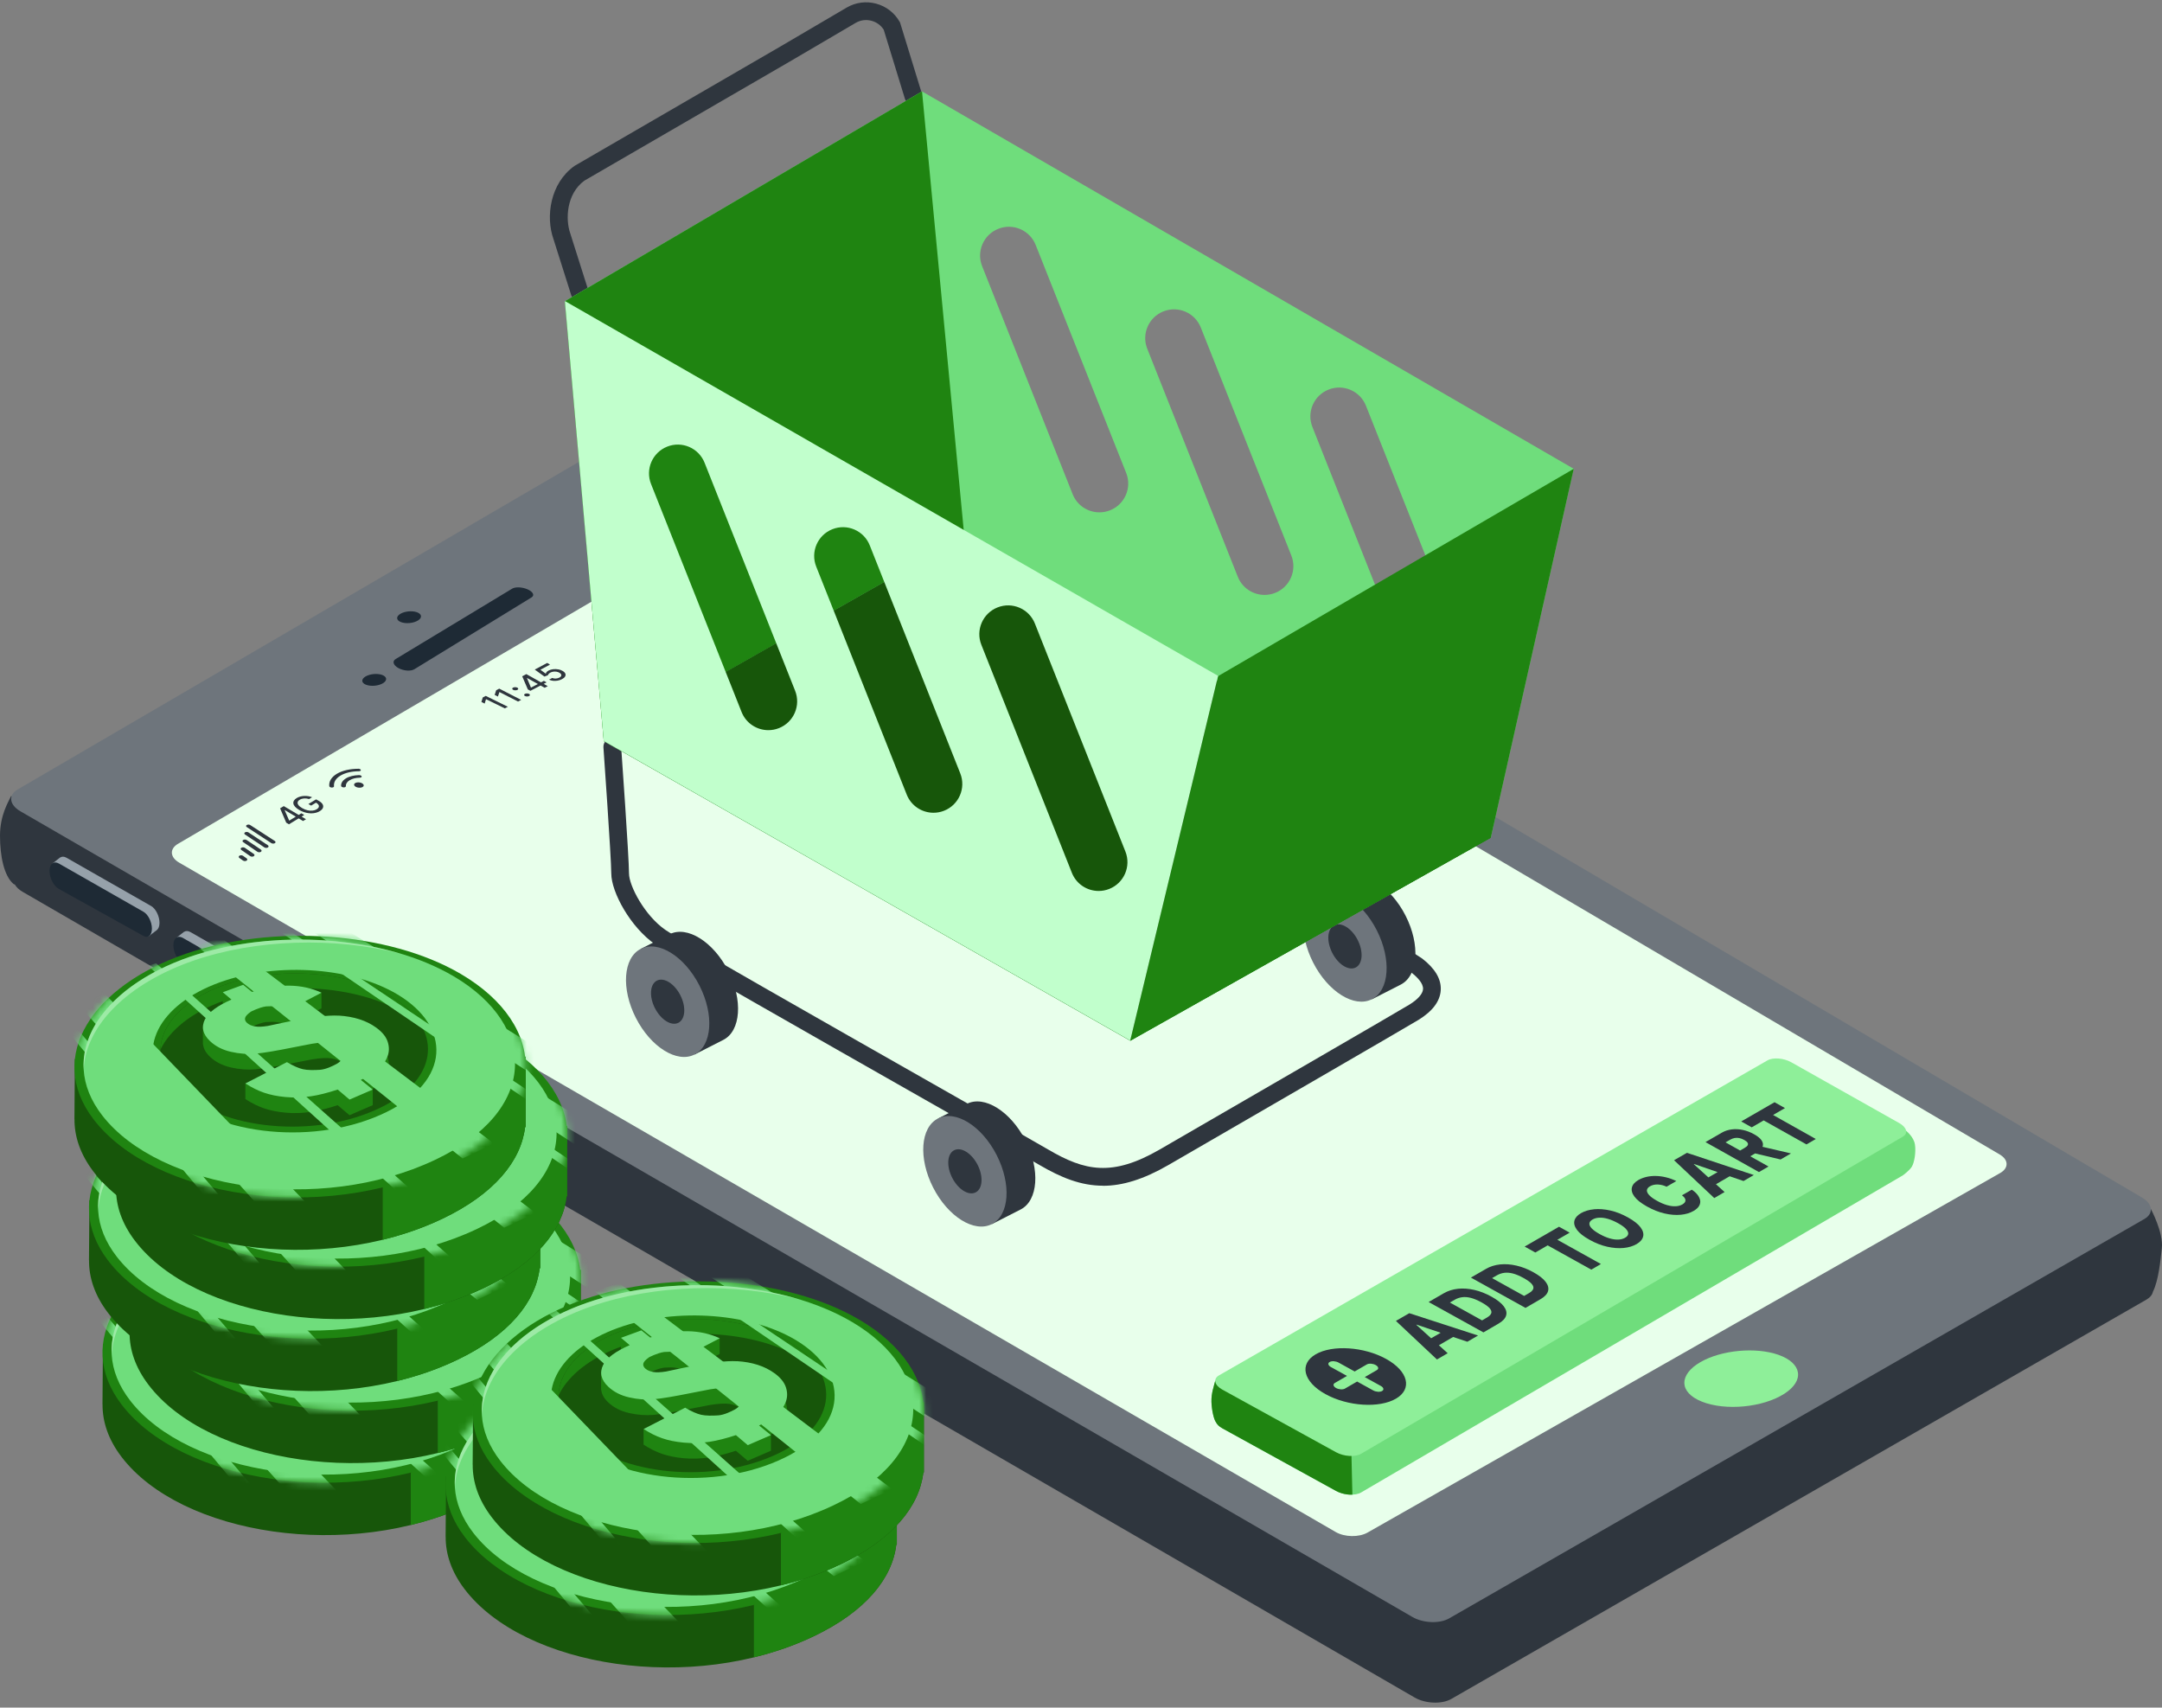 <svg width="314" height="248" viewBox="0 0 314 248" fill="none" xmlns="http://www.w3.org/2000/svg">
<rect x="0" y="0" width="314" height="248" fill="#808080" stroke="none"/>
<path d="M312.384 175.603C311.634 173.921 304.293 177.463 301.667 179.89L110.15 67.164C108.542 66.216 106.099 66.111 104.696 66.931L11.311 121.438L1.62 115.593C1.212 116.475 0 118.377 0 121.379C0 124.381 0.598 127.204 1.942 128.366C1.997 128.412 2.07 128.443 2.152 128.459C2.366 128.839 2.742 129.208 3.286 129.523L205.454 246.537C207.019 247.441 209.408 247.535 210.787 246.742L311.747 188.744C312.279 188.437 312.586 188.041 312.675 187.622C313.514 185.94 313.782 183.02 313.976 181.276C314.229 179.005 312.388 175.599 312.388 175.599L312.384 175.603Z" fill="#2F363E"/>
<path d="M311.424 177.047L210.465 235.046C209.086 235.838 206.697 235.745 205.132 234.84L2.964 117.826C1.348 116.89 1.165 115.473 2.556 114.661L104.374 55.23C105.776 54.41 108.219 54.515 109.827 55.463L311.121 173.941C312.679 174.857 312.815 176.247 311.424 177.047Z" fill="#6E757C"/>
<path d="M290.492 170.364L198.618 222.58C197.367 223.291 195.297 223.256 193.995 222.503L26.017 125.279C24.677 124.502 24.603 123.279 25.854 122.549L117.72 68.756C118.99 68.01 121.107 68.049 122.451 68.838L290.434 167.673C291.735 168.438 291.762 169.646 290.492 170.368V170.364Z" fill="#E8FFEB"/>
<path d="M52.026 111.652C50.857 111.656 49.742 111.896 48.93 112.378C48.114 112.863 47.749 113.512 47.823 114.176C47.835 114.281 47.998 114.374 48.188 114.378C48.379 114.382 48.522 114.3 48.511 114.192C48.441 113.621 48.751 113.061 49.45 112.642C50.146 112.227 51.105 112.017 52.115 112.013C52.302 112.013 52.434 111.928 52.406 111.827C52.383 111.726 52.208 111.644 52.026 111.644V111.652Z" fill="#2F363E"/>
<path d="M51.87 113.636C51.637 113.667 51.474 113.772 51.435 113.904C51.397 114.036 51.494 114.18 51.688 114.281C51.882 114.382 52.146 114.425 52.383 114.39C52.616 114.355 52.783 114.254 52.818 114.122C52.853 113.99 52.756 113.846 52.558 113.745C52.364 113.644 52.1 113.605 51.87 113.636Z" fill="#2F363E"/>
<path d="M50.243 113.05C49.746 113.349 49.517 113.741 49.54 114.145C49.548 114.25 49.707 114.347 49.897 114.355C50.088 114.363 50.239 114.285 50.231 114.176C50.212 113.858 50.387 113.555 50.775 113.318C51.16 113.085 51.684 112.961 52.247 112.949C52.434 112.945 52.562 112.856 52.527 112.751C52.492 112.646 52.313 112.569 52.127 112.572C51.412 112.592 50.736 112.747 50.243 113.046V113.05Z" fill="#2F363E"/>
<path d="M35.587 120.887C35.448 120.968 35.448 121.108 35.587 121.201L38.388 123.065C38.532 123.162 38.765 123.17 38.905 123.081C39.044 122.995 39.041 122.848 38.897 122.751L36.089 120.898C35.953 120.809 35.731 120.801 35.591 120.883L35.587 120.887Z" fill="#2F363E"/>
<path d="M34.784 124.277C34.64 124.366 34.636 124.518 34.776 124.615L35.289 124.976C35.432 125.077 35.665 125.085 35.809 124.995C35.953 124.906 35.953 124.751 35.809 124.654L35.296 124.296C35.157 124.199 34.923 124.188 34.78 124.277H34.784Z" fill="#2F363E"/>
<path d="M35.059 123.12C34.916 123.205 34.916 123.353 35.056 123.45L36.334 124.335C36.477 124.436 36.71 124.444 36.854 124.354C36.998 124.265 36.998 124.114 36.854 124.017L35.572 123.139C35.432 123.042 35.203 123.034 35.063 123.123L35.059 123.12Z" fill="#2F363E"/>
<path d="M35.328 121.989C35.188 122.075 35.184 122.218 35.328 122.312L37.371 123.698C37.514 123.795 37.747 123.803 37.887 123.717C38.027 123.628 38.027 123.48 37.88 123.383L35.833 122.009C35.693 121.915 35.471 121.908 35.331 121.993L35.328 121.989Z" fill="#2F363E"/>
<path d="M35.844 119.815C35.708 119.896 35.708 120.032 35.844 120.122L39.398 122.444C39.542 122.537 39.775 122.545 39.915 122.459C40.054 122.374 40.047 122.226 39.903 122.133L36.341 119.826C36.205 119.737 35.988 119.733 35.852 119.815H35.844Z" fill="#2F363E"/>
<path d="M41.22 117.073L40.96 117.229L40.804 117.322L40.68 117.396L41.569 119.477L41.966 119.718L43.376 118.856L44.017 119.24L44.444 118.98L43.799 118.599L44.187 118.363L43.768 118.118L43.38 118.355L41.22 117.077V117.073ZM42.956 118.607L42.016 119.178L41.993 119.162L41.344 117.671L41.367 117.656L42.96 118.603L42.956 118.607Z" fill="#2F363E"/>
<path d="M45.194 116.999L45.897 116.572C46.064 116.669 46.184 116.77 46.25 116.879C46.32 116.991 46.336 117.108 46.293 117.22C46.25 117.333 46.149 117.438 45.994 117.535C45.823 117.64 45.625 117.706 45.395 117.729C45.166 117.756 44.922 117.737 44.661 117.679C44.401 117.62 44.141 117.512 43.877 117.36C43.617 117.209 43.434 117.061 43.333 116.91C43.228 116.762 43.197 116.622 43.236 116.49C43.275 116.358 43.372 116.246 43.535 116.149C43.628 116.09 43.733 116.048 43.838 116.017C43.947 115.986 44.055 115.966 44.172 115.958C44.288 115.951 44.405 115.958 44.525 115.97C44.646 115.986 44.766 116.013 44.891 116.052L45.329 115.788C45.147 115.714 44.96 115.663 44.762 115.632C44.564 115.601 44.37 115.589 44.172 115.601C43.974 115.609 43.787 115.64 43.601 115.69C43.418 115.741 43.248 115.811 43.096 115.904C42.91 116.013 42.778 116.137 42.696 116.273C42.614 116.409 42.583 116.553 42.61 116.704C42.634 116.855 42.715 117.011 42.855 117.166C42.995 117.321 43.189 117.477 43.449 117.628C43.791 117.826 44.145 117.966 44.506 118.048C44.871 118.125 45.221 118.145 45.555 118.102C45.893 118.059 46.192 117.958 46.452 117.799C46.685 117.655 46.837 117.496 46.903 117.321C46.969 117.147 46.953 116.972 46.848 116.797C46.747 116.622 46.557 116.455 46.281 116.3L45.908 116.094L44.786 116.774L45.19 117.003L45.194 116.999Z" fill="#2F363E"/>
<path d="M60.548 88.915C61.259 89.167 61.356 89.692 60.73 90.1C60.078 90.519 58.932 90.632 58.209 90.34C57.51 90.061 57.51 89.517 58.171 89.136C58.808 88.767 59.856 88.67 60.548 88.915Z" fill="#1E2A35"/>
<path d="M55.483 98.017C56.194 98.269 56.291 98.794 55.665 99.201C55.013 99.621 53.867 99.734 53.145 99.442C52.445 99.163 52.445 98.619 53.106 98.238C53.743 97.87 54.791 97.772 55.483 98.017Z" fill="#1E2A35"/>
<path d="M77.2 86.763L60.183 97.194C59.658 97.516 58.617 97.439 57.864 97.027C57.114 96.619 56.935 96.033 57.46 95.718L74.391 85.49C74.861 85.206 75.867 85.253 76.644 85.602C77.425 85.952 77.677 86.472 77.203 86.763H77.2Z" fill="#1E2A35"/>
<path d="M23.166 134.023C23.166 133.06 22.622 131.969 21.95 131.584L9.656 124.571C9.315 124.377 9.004 124.377 8.763 124.528L8.751 124.52L8.701 124.559C8.701 124.559 8.689 124.567 8.685 124.571L7.602 125.417L8.316 125.957C8.421 126.897 8.98 127.887 9.656 128.26L16.139 131.864L21.589 135.98L22.77 135.087C23.01 134.901 23.166 134.532 23.166 134.023Z" fill="#96A1AA"/>
<path d="M20.847 135.937L8.553 129.107C7.804 128.691 7.19 127.518 7.19 126.493C7.19 125.468 7.8 124.986 8.553 125.414L20.847 132.427C21.519 132.811 22.063 133.903 22.063 134.866C22.063 135.829 21.519 136.31 20.847 135.934V135.937Z" fill="#1E2A35"/>
<path d="M41.161 144.819C41.161 143.856 40.618 142.765 39.946 142.38L27.652 135.367C27.31 135.173 27 135.173 26.759 135.324L26.747 135.316L26.697 135.355C26.697 135.355 26.685 135.363 26.681 135.367L25.597 136.213L26.312 136.753C26.417 137.693 26.976 138.683 27.652 139.056L34.135 142.66L39.584 146.776L40.765 145.883C41.006 145.697 41.161 145.328 41.161 144.819Z" fill="#96A1AA"/>
<path d="M38.839 146.733L26.545 139.903C25.796 139.487 25.182 138.314 25.182 137.289C25.182 136.264 25.792 135.782 26.545 136.209L38.839 143.223C39.511 143.607 40.055 144.698 40.055 145.662C40.055 146.625 39.511 147.106 38.839 146.729V146.733Z" fill="#1E2A35"/>
<path d="M69.917 101.955L70.394 102.184L70.581 101.559L70.6 101.551L73.319 102.879L73.762 102.65L70.546 101.066L70.111 101.299L69.917 101.955Z" fill="#2F363E"/>
<path d="M71.843 100.925L72.317 101.162L72.527 100.521L72.546 100.514L75.242 101.888L75.693 101.651L72.507 100.013L72.061 100.253L71.843 100.925Z" fill="#2F363E"/>
<path d="M74.516 99.865C74.434 99.908 74.395 99.962 74.395 100.025C74.395 100.087 74.442 100.141 74.527 100.188C74.613 100.234 74.718 100.258 74.838 100.258C74.959 100.258 75.059 100.238 75.141 100.195C75.195 100.164 75.23 100.133 75.25 100.094C75.265 100.056 75.265 100.017 75.25 99.978C75.23 99.939 75.192 99.904 75.133 99.873C75.048 99.826 74.947 99.803 74.823 99.803C74.702 99.803 74.601 99.823 74.52 99.869L74.516 99.865Z" fill="#2F363E"/>
<path d="M76.24 100.775C76.159 100.817 76.12 100.868 76.12 100.93C76.12 100.992 76.163 101.042 76.244 101.085C76.326 101.128 76.427 101.151 76.543 101.151C76.66 101.151 76.757 101.132 76.838 101.089C76.893 101.062 76.928 101.027 76.947 100.992C76.967 100.953 76.967 100.918 76.947 100.879C76.928 100.841 76.893 100.806 76.838 100.778C76.757 100.736 76.656 100.712 76.539 100.712C76.423 100.712 76.322 100.732 76.24 100.775Z" fill="#2F363E"/>
<path d="M76.438 97.905L76.151 98.06L75.98 98.149L75.844 98.223L76.66 100.126L77.037 100.328L78.513 99.559L79.107 99.889L79.557 99.656L78.967 99.322L79.386 99.105L78.994 98.883L78.575 99.101L76.438 97.901V97.905ZM77.106 99.846L76.535 98.483L76.559 98.472L78.12 99.342L77.13 99.858L77.106 99.846Z" fill="#2F363E"/>
<path d="M81.068 97.213C80.824 97.17 80.579 97.162 80.334 97.189C80.086 97.221 79.864 97.287 79.666 97.391C79.546 97.457 79.453 97.527 79.386 97.605C79.32 97.683 79.285 97.756 79.282 97.826L79.262 97.838L78.485 97.271L79.88 96.525L79.472 96.281L77.666 97.248L79.076 98.261L79.585 98.063C79.592 98.001 79.631 97.935 79.697 97.865C79.763 97.795 79.849 97.733 79.946 97.679C80.078 97.613 80.222 97.566 80.377 97.547C80.532 97.527 80.688 97.531 80.843 97.558C80.999 97.586 81.138 97.636 81.259 97.71C81.379 97.784 81.461 97.861 81.499 97.947C81.538 98.032 81.534 98.114 81.492 98.195C81.449 98.277 81.364 98.351 81.239 98.413C81.084 98.494 80.909 98.537 80.715 98.549C80.521 98.556 80.354 98.529 80.21 98.459L79.74 98.704C79.907 98.793 80.101 98.852 80.319 98.875C80.536 98.898 80.758 98.89 80.983 98.852C81.208 98.813 81.422 98.743 81.62 98.638C81.838 98.525 81.985 98.401 82.067 98.261C82.148 98.121 82.164 97.982 82.109 97.842C82.055 97.702 81.927 97.57 81.733 97.454C81.538 97.333 81.317 97.252 81.076 97.209L81.068 97.213Z" fill="#2F363E"/>
<path d="M258.299 196.768C261.682 197.964 262.152 200.477 259.162 202.411C256.058 204.414 250.593 204.939 247.151 203.556C243.815 202.216 243.823 199.638 246.973 197.82C250.018 196.065 255.009 195.607 258.299 196.768Z" fill="#8EEF99"/>
<path d="M84.191 43.774C83.644 43.774 83.139 43.425 82.964 42.873L80.381 34.714C79.231 31.48 79.891 26.633 83.414 24.113L83.519 24.047L113.393 6.723L122.983 1.092C124.288 0.339 125.799 0.141 127.244 0.529C128.689 0.917 129.901 1.845 130.647 3.143L130.721 3.271L133.902 13.632C134.112 14.311 133.727 15.03 133.047 15.239C132.372 15.449 131.649 15.064 131.439 14.385L128.347 4.315C127.94 3.675 127.314 3.216 126.576 3.018C125.792 2.809 124.976 2.913 124.277 3.321L114.69 8.948L84.867 26.241C82.261 28.151 82.102 31.86 82.824 33.899L85.422 42.1C85.636 42.776 85.263 43.502 84.584 43.716C84.455 43.759 84.323 43.778 84.195 43.778L84.191 43.774Z" fill="#2F363E"/>
<path d="M160.187 172.205C156.974 172.205 154.085 171.024 150.923 169.168C148.954 168.015 142.144 164.143 134.255 159.658C117.833 150.322 97.394 138.707 95.168 137.165C91.571 134.676 88.779 129.577 88.779 126.851C88.779 124.641 87.652 108.72 87.641 108.557C87.59 107.846 88.126 107.232 88.833 107.182C89.555 107.147 90.157 107.667 90.208 108.374C90.255 109.034 91.354 124.548 91.354 126.851C91.354 128.637 93.622 132.964 96.633 135.049C98.765 136.525 120.012 148.602 135.53 157.421C143.749 162.093 150.243 165.782 152.228 166.947C157.561 170.077 161.531 170.935 168.433 166.947L170.142 165.957C179.169 160.734 203.151 146.854 204.673 145.918C205.928 145.146 206.639 144.338 206.677 143.643C206.72 142.796 205.811 141.899 205.023 141.282L194.737 134.626C194.139 134.237 193.968 133.441 194.357 132.847C194.745 132.249 195.541 132.078 196.136 132.466L206.557 139.216C208.425 140.66 209.334 142.198 209.249 143.783C209.163 145.394 208.08 146.85 206.025 148.116C204.471 149.072 180.47 162.963 171.436 168.194L169.727 169.184C166.04 171.316 162.995 172.217 160.191 172.217L160.187 172.205Z" fill="#2F363E"/>
<path d="M100.87 153.157L105.054 151.025C107.602 149.725 107.92 145.239 105.761 141.002C103.601 136.766 99.783 134.385 97.235 135.686L93.051 137.818" fill="#2F363E"/>
<path d="M100.877 153.152C103.426 151.852 103.742 147.365 101.582 143.129C99.422 138.892 95.605 136.512 93.055 137.811C90.506 139.11 90.19 143.598 92.35 147.834C94.509 152.07 98.327 154.451 100.877 153.152Z" fill="#6E757C"/>
<path d="M98.527 148.543C99.546 148.024 99.673 146.232 98.81 144.541C97.948 142.85 96.424 141.9 95.405 142.419C94.386 142.939 94.259 144.73 95.121 146.421C95.984 148.112 97.508 149.062 98.527 148.543Z" fill="#2F363E"/>
<path d="M278.113 166.208C277.946 165.102 276.831 164.228 276.831 164.228L271.774 166.441L260.16 159.902C259.064 159.284 257.515 159.16 256.703 159.626L181.383 202.883L176.497 200.53C176.33 201.256 175.91 202.328 175.949 203.586C175.988 204.848 176.303 206.114 176.578 206.522C176.578 206.522 176.586 206.522 176.59 206.522C176.73 206.844 177.041 207.17 177.538 207.442L194.038 216.529C195.188 217.162 196.823 217.263 197.689 216.754L276.373 170.694C276.373 170.694 277.274 170.049 277.654 169.463C278.035 168.872 278.288 167.315 278.117 166.208H278.113Z" fill="#6FDD7C"/>
<path d="M196.268 210.922L181.379 202.888L176.493 200.534C176.326 201.26 175.906 202.332 175.945 203.59C175.984 204.852 176.299 206.118 176.574 206.526C176.574 206.526 176.582 206.526 176.586 206.526C176.726 206.849 177.037 207.175 177.534 207.447L194.034 216.534C194.524 216.802 195.098 216.976 195.666 217.046C195.918 217.077 196.17 217.089 196.415 217.077L196.271 210.922H196.268Z" fill="#1F8411"/>
<path d="M276.369 165.074L197.685 211.135C196.819 211.644 195.184 211.543 194.034 210.91L177.534 201.823C176.38 201.186 176.155 200.262 177.033 199.757L256.703 154.003C257.515 153.537 259.064 153.661 260.16 154.279L275.844 163.113C276.936 163.727 277.173 164.608 276.369 165.078V165.074Z" fill="#8EEF99"/>
<path d="M202.739 191.843L208.697 197.443L210.255 196.534L208.977 195.377L211.047 194.173L213.114 194.868L214.667 193.963L204.677 190.721L202.739 191.839V191.843ZM207.854 194.363L205.695 192.41L205.741 192.383L209.237 193.563L207.854 194.363Z" fill="#2F363E"/>
<path d="M211.75 187.175C210.993 187.253 210.309 187.471 209.699 187.82L207.489 189.098L215.448 193.509L217.65 192.228C218.256 191.874 218.618 191.486 218.742 191.055C218.866 190.624 218.75 190.173 218.392 189.707C218.035 189.241 217.445 188.775 216.617 188.317C215.794 187.859 214.966 187.537 214.135 187.342C213.304 187.152 212.508 187.094 211.75 187.172V187.175ZM216.365 190.018C216.59 190.278 216.66 190.515 216.578 190.737C216.497 190.954 216.291 191.16 215.957 191.354L215.25 191.766L210.577 189.172L211.269 188.772C211.61 188.573 211.976 188.449 212.36 188.399C212.745 188.348 213.168 188.379 213.63 188.5C214.092 188.62 214.605 188.838 215.18 189.152C215.751 189.471 216.147 189.758 216.373 190.018H216.365Z" fill="#2F363E"/>
<path d="M217.868 183.638C217.115 183.716 216.435 183.929 215.829 184.279L213.63 185.548L221.558 189.952L223.749 188.678C224.351 188.329 224.712 187.941 224.833 187.51C224.953 187.079 224.836 186.632 224.483 186.166C224.126 185.7 223.539 185.238 222.716 184.78C221.896 184.321 221.069 183.999 220.241 183.809C219.414 183.618 218.622 183.56 217.868 183.638ZM222.467 186.477C222.688 186.737 222.762 186.974 222.681 187.191C222.599 187.409 222.393 187.614 222.063 187.805L221.36 188.212L216.703 185.626L217.386 185.23C217.728 185.032 218.09 184.908 218.474 184.857C218.859 184.807 219.278 184.842 219.736 184.958C220.195 185.079 220.707 185.296 221.278 185.611C221.849 185.929 222.242 186.213 222.467 186.473V186.477Z" fill="#2F363E"/>
<path d="M222.984 181.906L224.778 180.869L231.113 184.395L232.512 183.579L226.184 180.057L227.971 179.024L226.425 178.162L221.434 181.044L222.984 181.906Z" fill="#2F363E"/>
<path d="M231.513 175.629C230.779 175.699 230.15 175.886 229.622 176.189C229.093 176.491 228.775 176.857 228.666 177.272C228.557 177.691 228.678 178.138 229.031 178.62C229.385 179.097 229.995 179.579 230.861 180.06C231.723 180.542 232.578 180.876 233.424 181.066C234.271 181.256 235.063 181.319 235.798 181.249C236.532 181.179 237.161 180.992 237.689 180.686C238.214 180.383 238.528 180.021 238.637 179.602C238.746 179.183 238.625 178.736 238.272 178.258C237.918 177.781 237.312 177.299 236.45 176.818C235.588 176.336 234.733 175.998 233.887 175.808C233.04 175.618 232.247 175.556 231.513 175.625V175.629ZM236.139 178.476C236.384 178.736 236.497 178.973 236.477 179.19C236.458 179.408 236.306 179.598 236.027 179.761C235.747 179.924 235.417 180.014 235.032 180.029C234.648 180.045 234.228 179.987 233.766 179.851C233.304 179.715 232.818 179.505 232.31 179.221C231.797 178.934 231.42 178.662 231.175 178.406C230.931 178.146 230.818 177.909 230.837 177.688C230.857 177.47 231.008 177.28 231.288 177.117C231.572 176.954 231.902 176.864 232.286 176.849C232.671 176.833 233.09 176.891 233.553 177.027C234.011 177.163 234.496 177.373 235.009 177.656C235.518 177.94 235.895 178.212 236.143 178.472L236.139 178.476Z" fill="#2F363E"/>
<path d="M239.193 172.865C239.208 172.644 239.36 172.45 239.643 172.287C239.802 172.193 239.977 172.127 240.168 172.085C240.358 172.042 240.56 172.022 240.766 172.03C240.976 172.038 241.185 172.069 241.403 172.12C241.62 172.174 241.834 172.252 242.048 172.349L243.465 171.529C242.964 171.288 242.463 171.106 241.958 170.986C241.453 170.865 240.964 170.799 240.486 170.791C240.008 170.784 239.554 170.826 239.123 170.927C238.692 171.028 238.299 171.18 237.95 171.382C237.433 171.681 237.118 172.038 237.014 172.454C236.909 172.869 237.029 173.316 237.383 173.789C237.736 174.267 238.342 174.745 239.204 175.226C240.063 175.704 240.909 176.042 241.748 176.236C242.587 176.43 243.368 176.492 244.095 176.426C244.821 176.36 245.446 176.174 245.971 175.867C246.367 175.634 246.639 175.385 246.786 175.114C246.93 174.842 246.973 174.57 246.915 174.29C246.852 174.011 246.716 173.743 246.507 173.483C246.297 173.222 246.029 172.989 245.707 172.784L244.281 173.599C244.444 173.719 244.568 173.84 244.654 173.956C244.739 174.077 244.786 174.193 244.79 174.306C244.798 174.418 244.763 174.531 244.689 174.632C244.615 174.737 244.499 174.834 244.343 174.923C244.067 175.083 243.741 175.172 243.364 175.191C242.988 175.211 242.568 175.152 242.106 175.02C241.644 174.888 241.154 174.679 240.638 174.387C240.121 174.096 239.767 173.84 239.527 173.58C239.286 173.319 239.173 173.079 239.189 172.857L239.193 172.865Z" fill="#2F363E"/>
<path d="M243.135 168.507L248.973 173.998L250.472 173.125L249.218 171.991L251.21 170.833L253.222 171.525L254.718 170.655L245.003 167.428L243.139 168.503L243.135 168.507ZM248.122 171L246.005 169.082L246.052 169.055L249.455 170.228L248.126 170.997L248.122 171Z" fill="#2F363E"/>
<path d="M255.868 165.65C255.666 165.339 255.301 165.033 254.761 164.734C254.233 164.435 253.689 164.229 253.129 164.108C252.574 163.988 252.034 163.961 251.51 164.027C250.989 164.093 250.511 164.248 250.08 164.497L247.699 165.871L255.464 170.225L256.851 169.417L254.198 167.93L254.908 167.518L258.606 168.396L260.113 167.518L255.98 166.555C256.101 166.264 256.062 165.961 255.864 165.654L255.868 165.65ZM250.612 165.91L251.296 165.514C251.506 165.394 251.719 165.316 251.941 165.277C252.162 165.238 252.388 165.242 252.621 165.289C252.85 165.335 253.087 165.425 253.328 165.561C253.568 165.697 253.728 165.825 253.805 165.953C253.887 166.081 253.891 166.205 253.825 166.33C253.759 166.454 253.619 166.574 253.409 166.699L252.725 167.095L250.612 165.91Z" fill="#2F363E"/>
<path d="M252.888 162.873L254.411 163.728L256.151 162.722L262.362 166.209L263.718 165.421L257.515 161.933L259.243 160.932L257.728 160.081L252.888 162.873Z" fill="#2F363E"/>
<path d="M191.086 196.693C188.643 198.103 189.276 200.693 192.508 202.475C195.735 204.258 200.323 204.549 202.747 203.132C205.166 201.718 204.526 199.139 201.317 197.365C198.105 195.586 193.525 195.283 191.086 196.689V196.693ZM199.977 198.98L198.214 200.002L200.552 201.291C200.96 201.516 201.038 201.842 200.731 202.021C200.424 202.2 199.845 202.161 199.441 201.939L197.103 200.646L195.335 201.671C195.029 201.85 194.45 201.811 194.042 201.586C193.634 201.361 193.553 201.035 193.863 200.856L195.635 199.831L193.292 198.538C192.884 198.312 192.803 197.986 193.114 197.807C193.42 197.629 193.999 197.668 194.407 197.893L196.745 199.186L198.509 198.165C198.816 197.986 199.391 198.025 199.798 198.25C200.206 198.475 200.284 198.802 199.977 198.976V198.98Z" fill="#2F363E"/>
<path d="M144.044 177.793L148.227 175.661C150.775 174.36 151.094 169.874 148.934 165.638C146.774 161.401 142.956 159.02 140.408 160.321L136.225 162.453" fill="#2F363E"/>
<path d="M144.049 177.784C146.599 176.485 146.915 171.997 144.755 167.761C142.595 163.525 138.777 161.144 136.228 162.443C133.678 163.743 133.362 168.23 135.522 172.466C137.682 176.703 141.5 179.083 144.049 177.784Z" fill="#6E757C"/>
<path d="M141.7 173.176C142.718 172.656 142.845 170.865 141.983 169.174C141.121 167.483 139.596 166.533 138.577 167.052C137.559 167.571 137.432 169.363 138.294 171.054C139.156 172.745 140.681 173.695 141.7 173.176Z" fill="#2F363E"/>
<path d="M199.247 145.134L203.43 143.002C205.978 141.701 206.297 137.215 204.137 132.979C201.977 128.742 198.159 126.361 195.611 127.662L191.428 129.794" fill="#2F363E"/>
<path d="M199.247 145.122C201.797 143.823 202.112 139.336 199.953 135.099C197.793 130.863 193.975 128.482 191.425 129.782C188.876 131.081 188.56 135.568 190.72 139.805C192.88 144.041 196.697 146.422 199.247 145.122Z" fill="#6E757C"/>
<path d="M196.897 140.514C197.916 139.995 198.043 138.203 197.181 136.512C196.318 134.821 194.794 133.871 193.775 134.39C192.756 134.909 192.629 136.701 193.492 138.392C194.354 140.083 195.879 141.033 196.897 140.514Z" fill="#2F363E"/>
<path d="M133.91 13.274L82.036 43.751L87.691 107.656L164.149 151.161L216.513 121.667L228.558 68.084L133.91 13.274ZM161.216 74.115C160.711 74.317 160.187 74.41 159.674 74.41C158.008 74.41 156.435 73.412 155.786 71.77L142.642 38.66C141.787 36.513 142.84 34.081 144.988 33.231C147.136 32.377 149.567 33.429 150.418 35.577L163.562 68.686C164.417 70.834 163.364 73.265 161.216 74.115ZM185.202 86.107C184.697 86.309 184.172 86.402 183.66 86.402C181.993 86.402 180.42 85.404 179.771 83.761L166.623 50.652C165.769 48.504 166.821 46.073 168.969 45.223C171.117 44.369 173.549 45.421 174.399 47.569L187.548 80.678C188.402 82.826 187.35 85.257 185.202 86.107ZM209.187 97.466C208.682 97.668 208.158 97.761 207.645 97.761C205.978 97.761 204.405 96.763 203.757 95.12L190.608 62.011C189.754 59.863 190.807 57.432 192.955 56.582C195.103 55.727 197.534 56.78 198.385 58.927L211.533 92.037C212.387 94.184 211.335 96.615 209.187 97.466Z" fill="#6FDD7C"/>
<path d="M133.91 13.274L140.055 77.921L87.691 107.66L82.036 43.755L133.91 13.274Z" fill="#1F8411"/>
<path d="M87.691 107.621L140.055 77.921L216.516 121.671L164.149 151.126L87.691 107.621Z" fill="#17560A"/>
<path d="M176.908 98.196L228.561 68.088L216.516 121.671L164.149 151.165L176.908 98.196Z" fill="#1F8411"/>
<path d="M82.036 43.716L87.691 107.621L164.149 151.126L176.909 98.157L82.036 43.716ZM113.133 105.749C112.628 105.951 112.104 106.044 111.591 106.044C109.925 106.044 108.351 105.046 107.703 103.403L94.555 70.294C93.7 68.146 94.753 65.715 96.901 64.865C99.049 64.01 101.48 65.063 102.331 67.21L115.479 100.32C116.334 102.467 115.281 104.898 113.133 105.749ZM137.118 117.745C136.613 117.946 136.089 118.04 135.576 118.04C133.91 118.04 132.337 117.042 131.688 115.399L118.544 82.289C117.689 80.142 118.742 77.711 120.89 76.86C123.038 76.006 125.469 77.058 126.32 79.206L139.464 112.316C140.319 114.463 139.266 116.894 137.118 117.745ZM161.104 129.103C160.599 129.305 160.074 129.399 159.562 129.399C157.895 129.399 156.322 128.401 155.673 126.758L142.529 93.648C141.675 91.501 142.727 89.07 144.875 88.219C147.023 87.365 149.455 88.417 150.305 90.565L163.45 123.674C164.304 125.822 163.252 128.253 161.104 129.103Z" fill="#C1FFCC"/>
<path d="M80.416 194.877L77.712 196.282C76.132 194.158 73.882 192.185 71 190.492C60.435 184.29 43.554 183.261 31.027 187.568C25.298 189.537 20.761 192.527 17.973 196.018L14.951 195.234L14.884 203.952L14.892 203.96C14.873 206.488 15.731 209.07 17.639 211.575C26.277 222.926 50.705 226.837 68.332 218.433C75.895 214.825 79.736 210.026 80.33 205.179L80.42 205.063V194.88L80.416 194.877Z" fill="#17560A"/>
<path d="M80.416 205.059V194.876L78.404 195.925L59.658 213.874V221.485C62.657 220.755 65.578 219.742 68.332 218.429C75.895 214.821 79.736 210.022 80.331 205.175L80.42 205.059H80.416Z" fill="#1F8411"/>
<g style="mix-blend-mode:multiply">
<path d="M71.004 182.885C83.71 190.345 84.25 203.23 68.332 210.822C50.705 219.225 26.277 215.315 17.639 203.964C10.67 194.807 17.584 184.582 31.032 179.961C43.554 175.654 60.439 176.683 71.004 182.885Z" fill="#1F8411"/>
</g>
<path d="M70.037 183.265C82.102 190.442 82.416 202.717 67.217 209.901C50.472 217.812 27.287 214.173 18.936 203.451C12.135 194.717 18.652 184.881 31.579 180.415C43.651 176.244 59.93 177.258 70.037 183.269V183.265Z" fill="#6FDD7C"/>
<g style="mix-blend-mode:multiply">
<path d="M62.451 186.263C69.921 191.187 69.152 199.009 59.309 203.358C48.856 207.975 34.481 206.037 28.596 199.634C23.442 194.026 27.194 187.269 36.023 184.093C44.44 181.064 55.825 181.898 62.447 186.263H62.451Z" fill="#1F8411"/>
</g>
<path d="M61.593 186.601C68.588 191.265 67.765 198.62 58.501 202.686C48.697 206.989 35.219 205.202 29.633 199.222C24.704 193.945 28.18 187.545 36.543 184.52C44.533 181.63 55.347 182.438 61.593 186.601Z" fill="#17560A"/>
<g style="mix-blend-mode:multiply">
<path d="M36.497 186.799C45.108 183.685 56.761 184.555 63.488 189.04C64.188 189.506 64.809 189.995 65.364 190.504C64.603 189.094 63.341 187.762 61.593 186.597C55.347 182.434 44.537 181.626 36.543 184.516C30.903 186.554 27.489 190.135 27.376 193.863C28.763 190.997 31.96 188.434 36.497 186.795V186.799Z" fill="#1F8411"/>
</g>
<path d="M60.373 194.981C60.124 194.247 59.569 193.572 58.714 192.954C57.285 191.917 55.483 191.343 53.288 191.207C51.653 191.114 49.07 191.432 45.52 192.158L42.964 192.702C42.183 192.826 41.562 192.849 41.095 192.768C40.633 192.686 40.26 192.527 39.981 192.286C39.717 192.057 39.612 191.813 39.67 191.552C39.724 191.292 40.004 190.989 40.505 190.636C40.505 190.636 41.651 190.022 42.696 189.863C43.379 189.816 43.919 189.82 44.316 189.879C44.712 189.937 45.275 190.1 46.013 190.364L50.763 187.871V185.599L47.652 185.84L47.019 186.908C46.72 186.881 46.421 186.853 46.11 186.85C44.521 186.826 42.715 187.129 40.668 187.762L39.386 186.725L36.427 187.809L37.685 188.873C36.45 189.413 35.494 189.976 34.815 190.562H33.544V193.125H33.568C33.638 193.739 33.968 194.333 34.574 194.908C35.366 195.657 36.38 196.177 37.603 196.457C38.839 196.741 40.043 196.83 41.2 196.725C42.362 196.62 44.187 196.313 46.669 195.812L49.369 195.288C50.604 195.09 51.536 195.04 52.169 195.133C52.803 195.23 53.3 195.416 53.657 195.696C54.069 196.018 54.244 196.399 54.174 196.83C54.104 197.265 53.482 197.929 52.962 198.212C52.441 198.496 51.416 199.008 50.542 199.071C49.668 199.133 48.716 199.133 48.068 198.985C47.419 198.838 46.642 198.492 45.741 197.952L43.162 199.276L39.709 198.775V201.047C40.598 201.626 41.495 202.076 42.397 202.387C43.306 202.701 44.354 202.915 45.547 203.024C46.743 203.136 47.982 203.098 49.26 202.907C50.379 202.74 51.672 202.41 53.117 201.936L54.838 203.393L58.209 201.936V199.665L58.101 199.638C58.427 199.432 58.718 199.226 58.963 199.02C59.62 198.469 60.078 197.84 60.35 197.133C60.614 196.438 60.618 195.715 60.369 194.97L60.373 194.981Z" fill="#1F8411"/>
<path d="M36.426 185.541V187.817L38.664 186.228L36.426 185.541Z" fill="#1F8411"/>
<path d="M53.288 188.935C51.653 188.842 49.07 189.156 45.52 189.886L42.964 190.43C42.183 190.554 41.562 190.578 41.096 190.496C40.633 190.415 40.261 190.255 39.981 190.015C39.717 189.785 39.612 189.541 39.67 189.281C39.724 189.02 40.004 188.718 40.505 188.364C40.505 188.364 41.651 187.751 42.696 187.591C43.38 187.545 43.919 187.549 44.316 187.607C44.712 187.665 45.275 187.828 46.017 188.092L50.767 185.599C49.357 184.943 47.812 184.605 46.114 184.578C44.525 184.555 42.719 184.857 40.672 185.49L39.39 184.454L36.431 185.537L37.689 186.601C35.654 187.494 34.364 188.442 33.848 189.455C33.281 190.57 33.517 191.634 34.582 192.636C35.374 193.385 36.384 193.906 37.611 194.185C38.847 194.469 40.051 194.558 41.208 194.453C42.37 194.348 44.195 194.042 46.677 193.541L49.377 193.016C50.612 192.818 51.544 192.768 52.177 192.861C52.81 192.958 53.308 193.145 53.665 193.424C54.077 193.747 54.252 194.127 54.182 194.558C54.112 194.993 53.49 195.657 52.97 195.941C52.449 196.224 51.424 196.737 50.55 196.799C49.676 196.861 48.724 196.861 48.076 196.713C47.427 196.566 46.65 196.22 45.749 195.684L39.717 198.779C40.606 199.358 41.503 199.808 42.405 200.119C43.313 200.434 44.362 200.647 45.551 200.756C46.747 200.869 47.986 200.83 49.264 200.64C50.383 200.473 51.676 200.142 53.121 199.669L54.842 201.125L58.214 199.669L56.481 198.271C57.541 197.75 58.38 197.245 58.967 196.752C59.623 196.201 60.082 195.572 60.354 194.865C60.618 194.17 60.622 193.448 60.373 192.702C60.125 191.968 59.569 191.292 58.715 190.675C57.285 189.638 55.483 189.063 53.288 188.927V188.935Z" fill="#6FDD7C"/>
<g style="mix-blend-mode:multiply">
<mask id="mask0_45_2173" style="mask-type:luminance" maskUnits="userSpaceOnUse" x="14" y="177" width="67" height="39">
<path d="M71.004 182.885C83.71 190.345 84.25 203.23 68.332 210.822C50.705 219.226 26.277 215.315 17.639 203.964C10.67 194.807 17.584 184.582 31.032 179.961C43.554 175.654 60.439 176.684 71.004 182.885Z" fill="white"/>
</mask>
<g mask="url(#mask0_45_2173)">
<path d="M41.791 221.913L40.128 222.698L10.336 186.955L11.571 186.528L41.791 221.913Z" fill="#6FDD7C"/>
<path d="M63.527 213.998L62.032 214.713L25.59 181.712L26.732 181.32L63.527 213.998Z" fill="#6FDD7C"/>
<path d="M16.244 185.316L14.259 185.999L45.601 221.02L48.246 219.765L50.853 218.526L18.205 184.64L16.244 185.316Z" fill="#6FDD7C"/>
<path d="M83.978 201.984L82.688 202.594L43.154 175.682L44.187 175.325L83.978 201.984Z" fill="#6FDD7C"/>
<path d="M48.242 174.292L46.58 174.866L87.209 201.258L89.264 200.283L91.296 199.316L49.889 173.725L48.242 174.292Z" fill="#6FDD7C"/>
<path d="M34.364 178.171L32.585 178.781L71.264 209.689L73.552 208.594L75.813 207.514L36.123 177.569L34.364 178.171Z" fill="#6FDD7C"/>
</g>
</g>
<g style="mix-blend-mode:lighten" opacity="0.38">
<path d="M32.185 180.948C41.266 177.81 52.636 177.496 62.206 179.931C52.659 177.076 40.878 177.201 31.579 180.416C21.899 183.764 15.813 190.121 16.224 196.769C16.539 190.292 22.696 184.23 32.185 180.948Z" fill="#E8FFEB"/>
</g>
<path d="M84.343 184.419L81.639 185.824C80.058 183.7 77.809 181.727 74.927 180.034C64.362 173.832 47.481 172.803 34.955 177.11C29.225 179.079 24.688 182.069 21.899 185.56L18.878 184.776L18.811 193.494L18.819 193.502C18.8 196.03 19.658 198.612 21.566 201.117C30.204 212.468 54.632 216.379 72.259 207.975C79.822 204.367 83.663 199.568 84.257 194.721L84.347 194.605V184.422L84.343 184.419Z" fill="#17560A"/>
<path d="M84.343 194.601V184.418L82.331 185.467L63.585 203.416V211.027C66.584 210.297 69.505 209.284 72.259 207.971C79.822 204.363 83.663 199.564 84.257 194.717L84.347 194.601H84.343Z" fill="#1F8411"/>
<g style="mix-blend-mode:multiply">
<path d="M74.927 172.428C87.633 179.888 88.173 192.773 72.255 200.365C54.628 208.768 30.2 204.858 21.562 193.507C14.593 184.35 21.507 174.125 34.955 169.504C47.477 165.197 64.362 166.226 74.927 172.428Z" fill="#1F8411"/>
</g>
<path d="M73.964 172.808C86.029 179.984 86.343 192.26 71.144 199.444C54.399 207.354 31.214 203.716 22.863 192.994C16.061 184.26 22.579 174.423 35.506 169.957C47.578 165.787 63.857 166.8 73.964 172.812V172.808Z" fill="#6FDD7C"/>
<g style="mix-blend-mode:multiply">
<path d="M66.378 175.806C73.847 180.73 73.078 188.552 63.236 192.901C52.783 197.518 38.408 195.58 32.523 189.177C27.369 183.569 31.121 176.812 39.95 173.636C48.367 170.606 59.752 171.441 66.374 175.806H66.378Z" fill="#1F8411"/>
</g>
<path d="M65.52 176.144C72.515 180.808 71.692 188.163 62.428 192.229C52.624 196.531 39.146 194.745 33.56 188.765C28.631 183.487 32.107 177.087 40.47 174.062C48.46 171.173 59.274 171.981 65.52 176.144Z" fill="#17560A"/>
<g style="mix-blend-mode:multiply">
<path d="M40.424 176.341C49.035 173.227 60.688 174.097 67.415 178.582C68.115 179.048 68.736 179.537 69.291 180.046C68.53 178.636 67.268 177.304 65.52 176.139C59.274 171.976 48.464 171.168 40.47 174.058C34.83 176.096 31.416 179.677 31.303 183.405C32.69 180.539 35.887 177.976 40.424 176.337V176.341Z" fill="#1F8411"/>
</g>
<path d="M64.296 184.524C64.047 183.79 63.492 183.114 62.638 182.497C61.208 181.46 59.406 180.885 57.211 180.749C55.576 180.656 52.993 180.974 49.443 181.701L46.887 182.244C46.106 182.369 45.485 182.392 45.019 182.31C44.556 182.229 44.183 182.07 43.904 181.829C43.64 181.6 43.535 181.355 43.593 181.095C43.647 180.835 43.927 180.532 44.428 180.178C44.428 180.178 45.574 179.565 46.619 179.406C47.303 179.359 47.842 179.363 48.239 179.421C48.635 179.479 49.198 179.642 49.936 179.906L54.686 177.413V175.142L51.575 175.382L50.942 176.45C50.643 176.423 50.344 176.396 50.033 176.392C48.444 176.369 46.638 176.672 44.591 177.305L43.309 176.268L40.35 177.351L41.608 178.415C40.373 178.955 39.417 179.518 38.738 180.105H37.468V182.668H37.491C37.561 183.281 37.891 183.875 38.497 184.45C39.289 185.2 40.303 185.72 41.527 186C42.762 186.283 43.966 186.372 45.123 186.267C46.285 186.163 48.11 185.856 50.592 185.355L53.292 184.831C54.527 184.633 55.459 184.582 56.093 184.675C56.726 184.772 57.223 184.959 57.58 185.238C57.992 185.561 58.167 185.941 58.097 186.372C58.027 186.807 57.405 187.471 56.885 187.755C56.364 188.038 55.339 188.551 54.465 188.613C53.591 188.675 52.639 188.675 51.991 188.528C51.342 188.38 50.565 188.034 49.664 187.495L47.085 188.819L43.632 188.318V190.59C44.521 191.168 45.419 191.619 46.32 191.929C47.229 192.244 48.277 192.458 49.47 192.566C50.666 192.679 51.905 192.64 53.183 192.45C54.302 192.283 55.595 191.953 57.04 191.479L58.761 192.935L62.133 191.479V189.207L62.024 189.18C62.35 188.974 62.641 188.768 62.886 188.563C63.543 188.011 64.001 187.382 64.273 186.675C64.537 185.98 64.541 185.258 64.292 184.512L64.296 184.524Z" fill="#1F8411"/>
<path d="M40.35 175.084V177.36L42.591 175.771L40.35 175.084Z" fill="#1F8411"/>
<path d="M57.211 178.477C55.576 178.384 52.993 178.698 49.443 179.428L46.887 179.972C46.106 180.096 45.485 180.12 45.019 180.038C44.556 179.957 44.184 179.797 43.904 179.557C43.64 179.327 43.535 179.083 43.593 178.823C43.648 178.562 43.927 178.26 44.428 177.906C44.428 177.906 45.574 177.293 46.619 177.133C47.303 177.087 47.843 177.091 48.239 177.149C48.635 177.207 49.198 177.37 49.94 177.634L54.691 175.141C53.281 174.485 51.735 174.147 50.037 174.12C48.449 174.097 46.642 174.399 44.595 175.032L43.313 173.996L40.354 175.079L41.612 176.143C39.577 177.036 38.287 177.984 37.771 178.997C37.204 180.112 37.441 181.176 38.505 182.178C39.297 182.927 40.307 183.448 41.535 183.727C42.77 184.011 43.974 184.1 45.131 183.995C46.293 183.89 48.118 183.584 50.6 183.083L53.3 182.558C54.535 182.36 55.467 182.31 56.1 182.403C56.734 182.5 57.231 182.687 57.588 182.966C58 183.289 58.175 183.669 58.105 184.1C58.035 184.535 57.413 185.199 56.893 185.483C56.372 185.766 55.347 186.279 54.473 186.341C53.599 186.403 52.647 186.403 51.999 186.255C51.35 186.108 50.573 185.762 49.672 185.226L43.64 188.321C44.529 188.9 45.426 189.35 46.328 189.661C47.237 189.976 48.285 190.189 49.474 190.298C50.67 190.411 51.909 190.372 53.187 190.182C54.306 190.015 55.599 189.684 57.044 189.211L58.765 190.667L62.137 189.211L60.404 187.813C61.465 187.292 62.304 186.787 62.89 186.294C63.547 185.743 64.005 185.114 64.277 184.407C64.541 183.712 64.545 182.99 64.296 182.244C64.048 181.51 63.492 180.834 62.638 180.217C61.208 179.18 59.406 178.605 57.211 178.469V178.477Z" fill="#6FDD7C"/>
<g style="mix-blend-mode:multiply">
<mask id="mask1_45_2173" style="mask-type:luminance" maskUnits="userSpaceOnUse" x="18" y="166" width="67" height="39">
<path d="M74.927 172.428C87.633 179.888 88.173 192.773 72.255 200.365C54.628 208.768 30.2 204.858 21.562 193.507C14.593 184.35 21.507 174.125 34.955 169.504C47.477 165.197 64.362 166.226 74.927 172.428Z" fill="white"/>
</mask>
<g mask="url(#mask1_45_2173)">
<path d="M45.714 211.456L44.055 212.24L14.263 176.497L15.498 176.07L45.714 211.456Z" fill="#6FDD7C"/>
<path d="M67.45 203.541L65.955 204.255L29.517 171.255L30.655 170.862L67.45 203.541Z" fill="#6FDD7C"/>
<path d="M20.167 174.858L18.186 175.542L49.524 210.562L52.169 209.308L54.776 208.069L22.133 174.183L20.167 174.858Z" fill="#6FDD7C"/>
<path d="M87.901 191.526L86.611 192.136L47.077 165.224L48.114 164.867L87.901 191.526Z" fill="#6FDD7C"/>
<path d="M52.166 163.834L50.503 164.408L91.132 190.8L93.191 189.825L95.223 188.858L53.813 163.267L52.166 163.834Z" fill="#6FDD7C"/>
<path d="M38.287 167.713L36.512 168.323L75.188 199.231L77.48 198.136L79.736 197.056L40.051 167.111L38.287 167.713Z" fill="#6FDD7C"/>
</g>
</g>
<g style="mix-blend-mode:lighten" opacity="0.38">
<path d="M36.112 170.489C45.193 167.351 56.562 167.036 66.133 169.471C56.586 166.617 44.805 166.741 35.506 169.957C25.826 173.304 19.74 179.661 20.151 186.31C20.466 179.832 26.623 173.77 36.112 170.489Z" fill="#E8FFEB"/>
</g>
<path d="M78.454 173.961L75.751 175.366C74.17 173.242 71.921 171.269 69.039 169.576C58.474 163.374 41.593 162.345 29.066 166.652C23.337 168.621 18.8 171.611 16.011 175.102L12.989 174.318L12.923 183.036L12.931 183.044C12.911 185.572 13.77 188.154 15.677 190.659C24.316 202.01 48.744 205.921 66.37 197.517C73.933 193.909 77.775 189.11 78.369 184.263L78.458 184.147V173.964L78.454 173.961Z" fill="#17560A"/>
<path d="M78.454 184.143V173.96L76.442 175.009L57.697 192.958V200.569C60.695 199.839 63.616 198.826 66.37 197.513C73.933 193.905 77.775 189.106 78.369 184.259L78.458 184.143H78.454Z" fill="#1F8411"/>
<g style="mix-blend-mode:multiply">
<path d="M69.043 161.969C81.748 169.429 82.288 182.314 66.371 189.906C48.744 198.309 24.316 194.399 15.677 183.048C8.709 173.891 15.623 163.666 29.07 159.045C41.593 154.738 58.478 155.767 69.043 161.969Z" fill="#1F8411"/>
</g>
<path d="M68.076 162.349C80.14 169.526 80.455 181.801 65.256 188.985C48.511 196.896 25.325 193.257 16.974 182.535C10.173 173.801 16.691 163.965 29.617 159.499C41.69 155.328 57.969 156.342 68.076 162.353V162.349Z" fill="#6FDD7C"/>
<g style="mix-blend-mode:multiply">
<path d="M60.489 165.343C67.959 170.268 67.19 178.089 57.347 182.438C46.895 187.055 32.519 185.118 26.634 178.714C21.48 173.106 25.232 166.349 34.061 163.173C42.478 160.144 53.863 160.979 60.486 165.343H60.489Z" fill="#1F8411"/>
</g>
<path d="M59.631 165.685C66.627 170.349 65.803 177.704 56.539 181.77C46.736 186.073 33.257 184.286 27.672 178.306C22.742 173.029 26.219 166.629 34.582 163.604C42.572 160.714 53.385 161.522 59.631 165.685Z" fill="#17560A"/>
<g style="mix-blend-mode:multiply">
<path d="M34.535 165.883C43.146 162.769 54.799 163.639 61.527 168.124C62.226 168.59 62.847 169.079 63.403 169.588C62.642 168.178 61.379 166.846 59.631 165.681C53.385 161.518 42.575 160.71 34.582 163.6C28.942 165.638 25.527 169.219 25.415 172.947C26.802 170.081 29.998 167.518 34.535 165.879V165.883Z" fill="#1F8411"/>
</g>
<path d="M58.408 174.065C58.159 173.331 57.604 172.656 56.749 172.038C55.32 171.001 53.517 170.427 51.323 170.291C49.688 170.197 47.105 170.516 43.554 171.242L40.998 171.786C40.218 171.91 39.596 171.933 39.13 171.852C38.668 171.77 38.295 171.611 38.015 171.37C37.751 171.141 37.646 170.896 37.705 170.636C37.759 170.376 38.039 170.073 38.54 169.72C38.54 169.72 39.685 169.106 40.73 168.947C41.414 168.9 41.954 168.904 42.35 168.963C42.746 169.021 43.31 169.184 44.048 169.448L48.798 166.955V164.683L45.687 164.924L45.054 165.992C44.755 165.965 44.455 165.937 44.145 165.934C42.556 165.91 40.75 166.213 38.703 166.846L37.421 165.809L34.461 166.893L35.72 167.957C34.484 168.497 33.529 169.06 32.849 169.646H31.579V172.209H31.602C31.672 172.823 32.002 173.417 32.608 173.992C33.401 174.741 34.415 175.261 35.638 175.541C36.873 175.824 38.078 175.914 39.235 175.809C40.396 175.704 42.222 175.397 44.704 174.896L47.404 174.372C48.639 174.174 49.571 174.124 50.204 174.217C50.837 174.314 51.334 174.5 51.692 174.78C52.103 175.102 52.278 175.483 52.208 175.914C52.139 176.349 51.517 177.013 50.996 177.296C50.476 177.58 49.451 178.092 48.577 178.155C47.703 178.217 46.751 178.217 46.102 178.069C45.454 177.922 44.677 177.576 43.776 177.036L41.197 178.36L37.743 177.859V180.131C38.633 180.71 39.53 181.16 40.431 181.471C41.34 181.785 42.389 181.999 43.581 182.108C44.778 182.22 46.017 182.182 47.295 181.991C48.413 181.824 49.707 181.494 51.152 181.02L52.873 182.477L56.244 181.02V178.749L56.135 178.721C56.462 178.516 56.753 178.31 56.998 178.104C57.654 177.553 58.112 176.923 58.384 176.217C58.648 175.522 58.652 174.799 58.404 174.054L58.408 174.065Z" fill="#1F8411"/>
<path d="M34.465 164.625V166.897L36.702 165.308L34.465 164.625Z" fill="#1F8411"/>
<path d="M51.327 168.019C49.691 167.926 47.108 168.24 43.558 168.97L41.002 169.514C40.221 169.638 39.6 169.662 39.134 169.58C38.672 169.499 38.299 169.339 38.019 169.099C37.755 168.869 37.65 168.625 37.708 168.365C37.763 168.104 38.042 167.802 38.544 167.448C38.544 167.448 39.689 166.835 40.734 166.675C41.418 166.629 41.958 166.633 42.354 166.691C42.75 166.749 43.313 166.912 44.055 167.176L48.806 164.683C47.396 164.027 45.85 163.689 44.152 163.662C42.564 163.639 40.758 163.941 38.711 164.574L37.429 163.538L34.469 164.621L35.727 165.685C33.692 166.578 32.403 167.526 31.886 168.539C31.319 169.654 31.556 170.718 32.62 171.72C33.412 172.469 34.422 172.99 35.65 173.269C36.885 173.553 38.089 173.642 39.247 173.537C40.408 173.432 42.234 173.126 44.716 172.625L47.415 172.1C48.65 171.902 49.583 171.852 50.216 171.945C50.849 172.042 51.346 172.229 51.703 172.508C52.115 172.831 52.29 173.211 52.22 173.642C52.15 174.077 51.529 174.741 51.008 175.025C50.488 175.308 49.462 175.821 48.588 175.883C47.714 175.945 46.763 175.945 46.114 175.797C45.465 175.65 44.688 175.304 43.787 174.768L37.755 177.863C38.645 178.442 39.542 178.892 40.443 179.203C41.352 179.518 42.401 179.731 43.589 179.84C44.785 179.953 46.025 179.914 47.303 179.723C48.421 179.557 49.715 179.226 51.16 178.753L52.88 180.209L56.252 178.753L54.52 177.355C55.58 176.834 56.419 176.329 57.005 175.836C57.662 175.285 58.12 174.656 58.392 173.949C58.656 173.254 58.66 172.531 58.411 171.786C58.163 171.052 57.607 170.376 56.753 169.759C55.324 168.722 53.521 168.147 51.327 168.011V168.019Z" fill="#6FDD7C"/>
<g style="mix-blend-mode:multiply">
<mask id="mask2_45_2173" style="mask-type:luminance" maskUnits="userSpaceOnUse" x="12" y="156" width="67" height="39">
<path d="M69.043 161.969C81.748 169.429 82.288 182.314 66.371 189.906C48.744 198.31 24.316 194.399 15.677 183.048C8.709 173.891 15.623 163.666 29.07 159.045C41.593 154.738 58.478 155.768 69.043 161.969Z" fill="white"/>
</mask>
<g mask="url(#mask2_45_2173)">
<path d="M39.829 200.999L38.167 201.783L8.374 166.037L9.61 165.613L39.829 200.999Z" fill="#6FDD7C"/>
<path d="M61.562 193.083L60.07 193.798L23.628 160.797L24.77 160.405L61.562 193.083Z" fill="#6FDD7C"/>
<path d="M14.282 164.401L12.297 165.084L43.64 200.105L46.285 198.85L48.891 197.611L16.244 163.725L14.282 164.401Z" fill="#6FDD7C"/>
<path d="M82.012 181.07L80.722 181.679L41.192 154.764L42.226 154.41L82.012 181.07Z" fill="#6FDD7C"/>
<path d="M46.281 153.376L44.614 153.947L85.244 180.342L87.302 179.364L89.334 178.401L47.928 152.809L46.281 153.376Z" fill="#6FDD7C"/>
<path d="M32.402 157.255L30.623 157.865L69.299 188.773L71.591 187.678L73.851 186.598L34.162 156.653L32.402 157.255Z" fill="#6FDD7C"/>
</g>
</g>
<g style="mix-blend-mode:lighten" opacity="0.38">
<path d="M30.224 160.032C39.305 156.894 50.674 156.58 60.245 159.015C50.697 156.16 38.916 156.285 29.617 159.5C19.938 162.848 13.851 169.205 14.263 175.853C14.578 169.376 20.734 163.314 30.224 160.032Z" fill="#E8FFEB"/>
</g>
<path d="M82.377 163.503L79.674 164.909C78.093 162.785 75.844 160.812 72.962 159.119C62.397 152.917 45.516 151.888 32.989 156.195C27.26 158.163 22.723 161.154 19.934 164.645L16.912 163.86L16.846 172.578L16.854 172.586C16.834 175.114 17.693 177.697 19.6 180.202C28.239 191.553 52.667 195.463 70.293 187.06C77.856 183.452 81.698 178.652 82.292 173.806L82.381 173.689V163.507L82.377 163.503Z" fill="#17560A"/>
<path d="M82.377 173.685V163.503L80.365 164.551L61.62 182.5V190.112C64.618 189.382 67.54 188.368 70.293 187.056C77.856 183.448 81.698 178.648 82.292 173.802L82.381 173.685H82.377Z" fill="#1F8411"/>
<g style="mix-blend-mode:multiply">
<path d="M72.966 151.511C85.671 158.971 86.211 171.856 70.294 179.448C52.667 187.852 28.239 183.941 19.6 172.59C12.632 163.433 19.546 153.208 32.993 148.587C45.516 144.28 62.401 145.31 72.966 151.511Z" fill="#1F8411"/>
</g>
<path d="M72.002 151.892C84.067 159.068 84.382 171.344 69.183 178.528C52.438 186.438 29.252 182.8 20.901 172.078C14.1 163.344 20.618 153.507 33.544 149.041C45.617 144.871 61.896 145.884 72.002 151.896V151.892Z" fill="#6FDD7C"/>
<g style="mix-blend-mode:multiply">
<path d="M64.416 154.886C71.886 159.811 71.117 167.632 61.274 171.981C50.822 176.598 36.446 174.661 30.561 168.257C25.407 162.649 29.159 155.892 37.988 152.716C46.405 149.687 57.79 150.521 64.413 154.886H64.416Z" fill="#1F8411"/>
</g>
<path d="M63.558 155.228C70.554 159.892 69.73 167.247 60.466 171.312C50.662 175.615 37.184 173.829 31.598 167.849C26.669 162.571 30.146 156.171 38.508 153.146C46.498 150.257 57.312 151.065 63.558 155.228Z" fill="#17560A"/>
<g style="mix-blend-mode:multiply">
<path d="M38.458 155.426C47.069 152.311 58.722 153.181 65.45 157.666C66.149 158.132 66.77 158.622 67.326 159.13C66.565 157.721 65.302 156.389 63.554 155.224C57.308 151.061 46.498 150.253 38.505 153.142C32.865 155.181 29.451 158.761 29.338 162.489C30.725 159.624 33.921 157.06 38.458 155.422V155.426Z" fill="#1F8411"/>
</g>
<path d="M62.335 163.607C62.086 162.873 61.531 162.198 60.676 161.58C59.247 160.543 57.444 159.969 55.25 159.833C53.614 159.739 51.032 160.058 47.481 160.784L44.925 161.328C44.145 161.452 43.523 161.475 43.057 161.394C42.595 161.312 42.222 161.153 41.942 160.912C41.678 160.683 41.573 160.439 41.632 160.178C41.686 159.918 41.966 159.615 42.467 159.262C42.467 159.262 43.612 158.648 44.657 158.489C45.341 158.442 45.881 158.446 46.277 158.505C46.673 158.563 47.237 158.726 47.975 158.99L52.725 156.497V154.225L49.614 154.466L48.981 155.534C48.681 155.507 48.382 155.479 48.072 155.476C46.483 155.452 44.677 155.755 42.63 156.388L41.348 155.351L38.388 156.435L39.647 157.499C38.411 158.039 37.456 158.602 36.776 159.188H35.506V161.751H35.529C35.599 162.365 35.929 162.959 36.535 163.534C37.328 164.283 38.342 164.803 39.565 165.083C40.8 165.367 42.005 165.456 43.162 165.351C44.323 165.246 46.149 164.939 48.631 164.438L51.331 163.914C52.566 163.716 53.498 163.666 54.131 163.759C54.764 163.856 55.261 164.042 55.619 164.322C56.031 164.644 56.205 165.025 56.135 165.456C56.066 165.891 55.444 166.555 54.923 166.838C54.403 167.122 53.378 167.634 52.504 167.697C51.63 167.759 50.678 167.759 50.029 167.611C49.381 167.464 48.604 167.118 47.703 166.578L45.123 167.902L41.67 167.401V169.673C42.56 170.252 43.457 170.702 44.358 171.013C45.267 171.327 46.316 171.541 47.508 171.65C48.705 171.762 49.944 171.724 51.222 171.533C52.34 171.366 53.634 171.036 55.079 170.562L56.8 172.019L60.171 170.562V168.291L60.062 168.264C60.389 168.058 60.68 167.852 60.925 167.646C61.581 167.095 62.039 166.465 62.311 165.759C62.575 165.064 62.579 164.341 62.331 163.596L62.335 163.607Z" fill="#1F8411"/>
<path d="M38.388 154.167V156.439L40.626 154.85L38.388 154.167Z" fill="#1F8411"/>
<path d="M55.25 157.561C53.614 157.468 51.031 157.783 47.481 158.513L44.925 159.057C44.145 159.181 43.523 159.204 43.057 159.123C42.595 159.041 42.222 158.882 41.942 158.641C41.678 158.412 41.573 158.167 41.632 157.907C41.686 157.647 41.965 157.344 42.467 156.991C42.467 156.991 43.612 156.377 44.657 156.218C45.341 156.171 45.881 156.175 46.277 156.233C46.673 156.292 47.236 156.455 47.978 156.719L52.729 154.226C51.319 153.569 49.773 153.232 48.075 153.204C46.487 153.181 44.681 153.484 42.634 154.117L41.352 153.08L38.392 154.164L39.651 155.228C37.615 156.121 36.326 157.068 35.809 158.082C35.242 159.196 35.479 160.26 36.543 161.262C37.336 162.012 38.345 162.532 39.573 162.812C40.808 163.095 42.012 163.185 43.17 163.08C44.331 162.975 46.157 162.668 48.639 162.167L51.338 161.643C52.573 161.445 53.506 161.394 54.139 161.488C54.772 161.585 55.269 161.771 55.627 162.051C56.038 162.373 56.213 162.754 56.143 163.185C56.073 163.62 55.452 164.284 54.931 164.567C54.411 164.851 53.385 165.363 52.511 165.425C51.637 165.487 50.686 165.487 50.037 165.34C49.388 165.192 48.611 164.847 47.71 164.311L41.678 167.406C42.568 167.984 43.465 168.435 44.366 168.746C45.275 169.06 46.324 169.274 47.512 169.382C48.709 169.495 49.948 169.456 51.226 169.266C52.344 169.099 53.638 168.769 55.083 168.295L56.803 169.751L60.175 168.295L58.443 166.897C59.503 166.377 60.342 165.872 60.928 165.379C61.585 164.827 62.043 164.198 62.315 163.491C62.579 162.796 62.583 162.074 62.335 161.328C62.086 160.594 61.531 159.919 60.676 159.301C59.247 158.264 57.444 157.69 55.25 157.554V157.561Z" fill="#6FDD7C"/>
<g style="mix-blend-mode:multiply">
<mask id="mask3_45_2173" style="mask-type:luminance" maskUnits="userSpaceOnUse" x="16" y="145" width="67" height="39">
<path d="M72.966 151.512C85.671 158.972 86.211 171.857 70.294 179.449C52.667 187.853 28.239 183.942 19.6 172.591C12.632 163.434 19.546 153.209 32.993 148.588C45.516 144.281 62.401 145.311 72.966 151.512Z" fill="white"/>
</mask>
<g mask="url(#mask3_45_2173)">
<path d="M43.752 190.536L42.09 191.324L12.301 155.578L13.537 155.154L43.752 190.536Z" fill="#6FDD7C"/>
<path d="M65.489 182.625L63.993 183.34L27.555 150.339L28.693 149.947L65.489 182.625Z" fill="#6FDD7C"/>
<path d="M18.205 153.942L16.221 154.626L47.563 189.646L50.208 188.392L52.814 187.153L20.167 153.267L18.205 153.942Z" fill="#6FDD7C"/>
<path d="M85.939 170.61L84.65 171.22L45.115 144.304L46.153 143.951L85.939 170.61Z" fill="#6FDD7C"/>
<path d="M50.204 142.918L48.541 143.488L89.171 169.884L91.23 168.905L93.257 167.942L51.851 142.351L50.204 142.918Z" fill="#6FDD7C"/>
<path d="M36.325 146.797L34.546 147.407L73.226 178.315L75.517 177.22L77.774 176.14L38.089 146.195L36.325 146.797Z" fill="#6FDD7C"/>
</g>
</g>
<g style="mix-blend-mode:lighten" opacity="0.38">
<path d="M34.151 149.57C43.232 146.433 54.601 146.118 64.172 148.553C54.624 145.699 42.843 145.823 33.544 149.038C23.865 152.386 17.778 158.743 18.19 165.391C18.505 158.914 24.661 152.852 34.151 149.57Z" fill="#E8FFEB"/>
</g>
<path d="M76.341 153.445L73.638 154.851C72.057 152.726 69.808 150.754 66.926 149.061C56.361 142.859 39.48 141.83 26.953 146.136C21.224 148.105 16.687 151.095 13.898 154.587L10.876 153.802L10.81 162.52L10.818 162.528C10.798 165.056 11.657 167.639 13.564 170.143C22.203 181.495 46.631 185.405 64.257 177.001C71.82 173.394 75.662 168.594 76.256 163.748L76.345 163.631V153.449L76.341 153.445Z" fill="#17560A"/>
<path d="M76.341 163.627V153.445L74.329 154.493L55.584 172.442V180.054C58.582 179.324 61.503 178.31 64.257 176.997C71.82 173.39 75.662 168.59 76.256 163.744L76.345 163.627H76.341Z" fill="#1F8411"/>
<g style="mix-blend-mode:multiply">
<path d="M66.93 141.454C79.635 148.914 80.175 161.799 64.257 169.391C46.631 177.795 22.203 173.884 13.564 162.533C6.596 153.376 13.51 143.151 26.957 138.53C39.48 134.223 56.365 135.252 66.93 141.454Z" fill="#1F8411"/>
</g>
<path d="M65.966 141.834C78.031 149.01 78.346 161.286 63.147 168.47C46.401 176.38 23.216 172.742 14.865 162.02C8.064 153.286 14.582 143.449 27.508 138.983C39.581 134.813 55.86 135.826 65.966 141.838V141.834Z" fill="#6FDD7C"/>
<g style="mix-blend-mode:multiply">
<path d="M58.377 144.832C65.846 149.756 65.077 157.577 55.234 161.926C44.782 166.544 30.406 164.606 24.521 158.202C19.367 152.595 23.119 145.838 31.948 142.661C40.365 139.632 51.75 140.467 58.373 144.832H58.377Z" fill="#1F8411"/>
</g>
<path d="M57.518 145.169C64.514 149.833 63.69 157.188 54.426 161.254C44.622 165.557 31.144 163.771 25.558 157.79C20.629 152.513 24.106 146.113 32.468 143.088C40.458 140.199 51.272 141.006 57.518 145.169Z" fill="#17560A"/>
<g style="mix-blend-mode:multiply">
<path d="M32.422 145.371C41.033 142.257 52.686 143.127 59.414 147.612C60.113 148.078 60.734 148.567 61.29 149.076C60.529 147.666 59.266 146.334 57.518 145.169C51.272 141.006 40.462 140.199 32.469 143.088C26.829 145.127 23.414 148.707 23.302 152.435C24.688 149.569 27.885 147.006 32.422 145.368V145.371Z" fill="#1F8411"/>
</g>
<path d="M56.298 153.554C56.05 152.82 55.495 152.144 54.64 151.526C53.211 150.49 51.408 149.915 49.214 149.779C47.578 149.686 44.995 150.004 41.445 150.73L38.889 151.274C38.109 151.398 37.487 151.422 37.021 151.34C36.559 151.259 36.186 151.099 35.906 150.859C35.642 150.629 35.537 150.385 35.595 150.125C35.65 149.864 35.929 149.562 36.431 149.208C36.431 149.208 37.576 148.595 38.621 148.435C39.305 148.389 39.845 148.393 40.241 148.451C40.637 148.509 41.2 148.672 41.938 148.936L46.689 146.443V144.171L43.578 144.412L42.944 145.48C42.645 145.453 42.346 145.426 42.035 145.422C40.447 145.399 38.641 145.701 36.594 146.334L35.312 145.298L32.352 146.381L33.611 147.445C32.375 147.985 31.42 148.548 30.74 149.134H29.47V151.697H29.493C29.563 152.311 29.893 152.905 30.499 153.48C31.292 154.229 32.306 154.75 33.529 155.029C34.764 155.313 35.968 155.402 37.126 155.297C38.287 155.192 40.113 154.886 42.595 154.385L45.294 153.86C46.53 153.662 47.462 153.612 48.095 153.705C48.728 153.802 49.225 153.989 49.583 154.268C49.994 154.59 50.169 154.971 50.099 155.402C50.029 155.837 49.408 156.501 48.887 156.785C48.367 157.068 47.341 157.581 46.468 157.643C45.593 157.705 44.642 157.705 43.993 157.557C43.344 157.41 42.568 157.064 41.666 156.524L39.087 157.849L35.634 157.348V159.619C36.524 160.198 37.421 160.649 38.322 160.959C39.231 161.274 40.28 161.487 41.472 161.596C42.669 161.709 43.908 161.67 45.186 161.48C46.304 161.313 47.598 160.983 49.043 160.509L50.764 161.965L54.135 160.509V158.237L54.026 158.21C54.352 158.004 54.644 157.798 54.889 157.592C55.545 157.041 56.003 156.412 56.275 155.705C56.539 155.01 56.543 154.288 56.295 153.542L56.298 153.554Z" fill="#1F8411"/>
<path d="M32.352 144.109V146.385L34.589 144.797L32.352 144.109Z" fill="#1F8411"/>
<path d="M49.214 147.507C47.578 147.414 44.995 147.729 41.445 148.459L38.889 149.002C38.108 149.127 37.487 149.15 37.021 149.068C36.559 148.987 36.186 148.828 35.906 148.587C35.642 148.358 35.537 148.113 35.595 147.853C35.65 147.593 35.929 147.29 36.431 146.936C36.431 146.936 37.576 146.323 38.621 146.164C39.305 146.117 39.845 146.121 40.241 146.179C40.637 146.237 41.2 146.401 41.942 146.665L46.693 144.171C45.283 143.515 43.737 143.177 42.039 143.15C40.451 143.127 38.645 143.43 36.597 144.063L35.316 143.026L32.356 144.109L33.614 145.173C31.579 146.067 30.29 147.014 29.773 148.028C29.206 149.142 29.443 150.206 30.507 151.208C31.299 151.958 32.309 152.478 33.537 152.758C34.772 153.041 35.976 153.13 37.133 153.026C38.295 152.921 40.12 152.614 42.603 152.113L45.302 151.589C46.537 151.391 47.469 151.34 48.103 151.433C48.736 151.53 49.233 151.717 49.59 151.996C50.002 152.319 50.177 152.699 50.107 153.13C50.037 153.565 49.416 154.229 48.895 154.513C48.375 154.796 47.349 155.309 46.475 155.371C45.601 155.433 44.65 155.433 44.001 155.286C43.352 155.138 42.575 154.793 41.674 154.257L35.642 157.352C36.532 157.93 37.429 158.381 38.33 158.691C39.239 159.006 40.288 159.22 41.476 159.328C42.672 159.441 43.911 159.402 45.19 159.212C46.308 159.045 47.602 158.715 49.047 158.241L50.767 159.697L54.139 158.241L52.406 156.843C53.467 156.323 54.306 155.818 54.892 155.325C55.549 154.773 56.007 154.144 56.279 153.437C56.543 152.742 56.547 152.02 56.298 151.274C56.05 150.54 55.494 149.865 54.64 149.247C53.211 148.21 51.408 147.635 49.214 147.5V147.507Z" fill="#6FDD7C"/>
<g style="mix-blend-mode:multiply">
<mask id="mask4_45_2173" style="mask-type:luminance" maskUnits="userSpaceOnUse" x="10" y="135" width="67" height="39">
<path d="M66.93 141.454C79.635 148.914 80.175 161.799 64.257 169.391C46.631 177.795 22.203 173.884 13.564 162.533C6.596 153.376 13.51 143.151 26.957 138.53C39.48 134.223 56.365 135.252 66.93 141.454Z" fill="white"/>
</mask>
<g mask="url(#mask4_45_2173)">
<path d="M37.716 180.482L36.054 181.267L6.261 145.524L7.497 145.097L37.716 180.482Z" fill="#6FDD7C"/>
<path d="M59.453 172.567L57.957 173.286L21.515 140.281L22.657 139.893L59.453 172.567Z" fill="#6FDD7C"/>
<path d="M12.169 143.885L10.185 144.568L41.527 179.592L44.172 178.334L46.778 177.095L14.131 143.209L12.169 143.885Z" fill="#6FDD7C"/>
<path d="M79.903 160.552L78.614 161.162L39.08 134.25L40.113 133.893L79.903 160.552Z" fill="#6FDD7C"/>
<path d="M44.168 132.86L42.505 133.435L83.135 159.826L85.189 158.851L87.221 157.884L45.815 132.293L44.168 132.86Z" fill="#6FDD7C"/>
<path d="M30.29 136.744L28.511 137.35L67.19 168.258L69.478 167.162L71.738 166.083L32.049 136.142L30.29 136.744Z" fill="#6FDD7C"/>
</g>
</g>
<g style="mix-blend-mode:lighten" opacity="0.38">
<path d="M28.11 139.515C37.192 136.377 48.561 136.063 58.132 138.498C48.584 135.643 36.803 135.768 27.505 138.983C17.825 142.331 11.738 148.688 12.15 155.336C12.465 148.859 18.621 142.797 28.11 139.515Z" fill="#E8FFEB"/>
</g>
<path d="M130.251 214.096L127.547 215.502C125.966 213.377 123.717 211.405 120.835 209.711C110.27 203.51 93.389 202.481 80.862 206.787C75.133 208.756 70.596 211.746 67.808 215.238L64.785 214.453L64.719 223.171L64.727 223.179C64.708 225.707 65.566 228.29 67.473 230.794C76.112 242.145 100.54 246.056 118.167 237.652C125.73 234.045 129.571 229.245 130.165 224.398L130.255 224.282V214.1L130.251 214.096Z" fill="#17560A"/>
<path d="M130.251 224.274V214.092L128.239 215.141L109.493 233.09V240.701C112.492 239.971 115.413 238.958 118.167 237.645C125.73 234.037 129.571 229.237 130.165 224.391L130.255 224.274H130.251Z" fill="#1F8411"/>
<g style="mix-blend-mode:multiply">
<path d="M120.839 202.1C133.545 209.56 134.085 222.445 118.167 230.037C100.54 238.441 76.112 234.53 67.474 223.179C60.505 214.022 67.419 203.797 80.867 199.176C93.389 194.869 110.274 195.898 120.839 202.1Z" fill="#1F8411"/>
</g>
<path d="M119.876 202.481C131.941 209.657 132.255 221.933 117.056 229.117C100.311 237.027 77.126 233.389 68.775 222.667C61.973 213.933 68.491 204.096 81.418 199.63C93.49 195.46 109.769 196.473 119.876 202.485V202.481Z" fill="#6FDD7C"/>
<g style="mix-blend-mode:multiply">
<path d="M112.29 205.479C119.759 210.403 118.99 218.224 109.147 222.573C98.695 227.191 84.319 225.253 78.435 218.849C73.28 213.242 77.032 206.484 85.861 203.308C94.278 200.279 105.663 201.114 112.286 205.479H112.29Z" fill="#1F8411"/>
</g>
<path d="M111.432 205.816C118.427 210.48 117.604 217.835 108.34 221.901C98.536 226.204 85.058 224.418 79.472 218.437C74.543 213.16 78.019 206.76 86.382 203.735C94.372 200.846 105.186 201.653 111.432 205.816Z" fill="#17560A"/>
<g style="mix-blend-mode:multiply">
<path d="M86.331 206.018C94.943 202.904 106.596 203.774 113.323 208.259C114.022 208.725 114.644 209.214 115.199 209.723C114.438 208.313 113.176 206.981 111.428 205.816C105.182 201.653 94.372 200.846 86.378 203.735C80.738 205.774 77.324 209.354 77.211 213.082C78.598 210.216 81.795 207.653 86.331 206.014V206.018Z" fill="#1F8411"/>
</g>
<path d="M110.208 214.2C109.959 213.466 109.404 212.79 108.549 212.173C107.12 211.136 105.318 210.561 103.123 210.425C101.488 210.332 98.905 210.651 95.355 211.377L92.799 211.921C92.018 212.045 91.397 212.068 90.93 211.987C90.468 211.905 90.095 211.746 89.816 211.505C89.552 211.276 89.447 211.031 89.505 210.771C89.559 210.511 89.839 210.208 90.34 209.855C90.34 209.855 91.486 209.241 92.531 209.082C93.214 209.035 93.754 209.039 94.15 209.097C94.547 209.156 95.11 209.319 95.848 209.583L100.598 207.09V204.818L97.487 205.059L96.854 206.127C96.555 206.099 96.256 206.072 95.945 206.068C94.356 206.045 92.55 206.348 90.503 206.981L89.221 205.944L86.261 207.028L87.52 208.092C86.285 208.631 85.329 209.194 84.65 209.781H83.379V212.344H83.403C83.473 212.957 83.803 213.552 84.409 214.126C85.201 214.876 86.215 215.396 87.438 215.676C88.674 215.959 89.878 216.049 91.035 215.944C92.197 215.839 94.022 215.532 96.504 215.031L99.204 214.507C100.439 214.309 101.371 214.258 102.004 214.352C102.638 214.449 103.135 214.635 103.492 214.915C103.904 215.237 104.079 215.618 104.009 216.049C103.939 216.484 103.317 217.148 102.797 217.431C102.276 217.715 101.251 218.227 100.377 218.289C99.503 218.351 98.551 218.351 97.903 218.204C97.254 218.056 96.477 217.711 95.576 217.171L92.997 218.495L89.544 217.994V220.266C90.433 220.845 91.331 221.295 92.232 221.606C93.141 221.92 94.189 222.134 95.382 222.243C96.578 222.355 97.817 222.316 99.095 222.126C100.214 221.959 101.507 221.629 102.952 221.155L104.673 222.611L108.044 221.155V218.883L107.936 218.856C108.262 218.65 108.553 218.445 108.798 218.239C109.454 217.687 109.913 217.058 110.185 216.351C110.449 215.656 110.453 214.934 110.204 214.188L110.208 214.2Z" fill="#1F8411"/>
<path d="M86.261 204.76V207.032L88.499 205.443L86.261 204.76Z" fill="#1F8411"/>
<path d="M103.123 208.154C101.488 208.061 98.905 208.376 95.355 209.106L92.799 209.649C92.018 209.774 91.397 209.797 90.93 209.715C90.468 209.634 90.095 209.475 89.816 209.234C89.552 209.005 89.447 208.76 89.505 208.5C89.559 208.24 89.839 207.937 90.34 207.583C90.34 207.583 91.486 206.97 92.531 206.811C93.215 206.764 93.754 206.768 94.151 206.826C94.547 206.884 95.11 207.048 95.852 207.312L100.602 204.818C99.192 204.162 97.646 203.824 95.949 203.797C94.36 203.774 92.554 204.077 90.507 204.71L89.225 203.673L86.266 204.756L87.524 205.82C85.489 206.714 84.199 207.661 83.683 208.675C83.115 209.789 83.352 210.853 84.417 211.855C85.209 212.605 86.219 213.125 87.446 213.405C88.682 213.688 89.886 213.777 91.043 213.673C92.205 213.568 94.03 213.261 96.512 212.76L99.212 212.236C100.447 212.038 101.379 211.987 102.012 212.08C102.645 212.177 103.143 212.364 103.5 212.643C103.912 212.966 104.087 213.346 104.017 213.777C103.947 214.212 103.325 214.876 102.805 215.16C102.284 215.443 101.259 215.956 100.385 216.018C99.511 216.08 98.559 216.08 97.911 215.933C97.262 215.785 96.485 215.439 95.584 214.904L89.552 217.999C90.441 218.577 91.338 219.028 92.24 219.338C93.148 219.653 94.197 219.867 95.386 219.975C96.582 220.088 97.821 220.049 99.099 219.859C100.218 219.692 101.511 219.362 102.956 218.888L104.677 220.344L108.048 218.888L106.316 217.49C107.376 216.97 108.215 216.465 108.802 215.972C109.458 215.42 109.917 214.791 110.189 214.084C110.453 213.389 110.457 212.667 110.208 211.921C109.96 211.187 109.404 210.511 108.55 209.894C107.12 208.857 105.318 208.282 103.123 208.147V208.154Z" fill="#6FDD7C"/>
<g style="mix-blend-mode:multiply">
<mask id="mask5_45_2173" style="mask-type:luminance" maskUnits="userSpaceOnUse" x="64" y="196" width="67" height="39">
<path d="M120.839 202.101C133.545 209.561 134.085 222.446 118.167 230.038C100.54 238.441 76.112 234.531 67.474 223.18C60.505 214.023 67.419 203.798 80.867 199.176C93.389 194.87 110.274 195.899 120.839 202.101Z" fill="white"/>
</mask>
<g mask="url(#mask5_45_2173)">
<path d="M91.626 241.128L89.963 241.913L60.175 206.17L61.41 205.747L91.626 241.128Z" fill="#6FDD7C"/>
<path d="M113.362 233.214L111.867 233.932L75.428 200.931L76.567 200.539L113.362 233.214Z" fill="#6FDD7C"/>
<path d="M66.079 204.535L64.098 205.219L95.436 240.239L98.082 238.981L100.688 237.746L68.041 203.859L66.079 204.535Z" fill="#6FDD7C"/>
<path d="M133.813 221.199L132.523 221.809L92.989 194.897L94.026 194.54L133.813 221.199Z" fill="#6FDD7C"/>
<path d="M98.078 193.51L96.415 194.081L137.045 220.476L139.103 219.498L141.131 218.535L99.725 192.939L98.078 193.51Z" fill="#6FDD7C"/>
<path d="M84.199 197.39L82.424 197.996L121.1 228.904L123.391 227.808L125.648 226.733L85.963 196.788L84.199 197.39Z" fill="#6FDD7C"/>
</g>
</g>
<g style="mix-blend-mode:lighten" opacity="0.38">
<path d="M82.024 200.162C91.105 197.024 102.474 196.71 112.045 199.145C102.498 196.29 90.717 196.415 81.418 199.63C71.738 202.978 65.652 209.335 66.063 215.983C66.378 209.505 72.534 203.444 82.024 200.162Z" fill="#E8FFEB"/>
</g>
<path d="M134.178 203.638L131.474 205.044C129.893 202.919 127.644 200.947 124.762 199.253C114.197 193.052 97.316 192.023 84.79 196.329C79.06 198.298 74.523 201.288 71.734 204.78L68.713 203.995L68.647 212.713L68.654 212.721C68.635 215.249 69.493 217.832 71.4 220.336C80.039 231.687 104.467 235.598 122.094 227.194C129.657 223.587 133.498 218.787 134.092 213.94L134.182 213.824V203.642L134.178 203.638Z" fill="#17560A"/>
<path d="M134.178 213.816V203.634L132.166 204.682L113.42 222.631V230.243C116.419 229.513 119.34 228.499 122.094 227.186C129.657 223.579 133.498 218.779 134.092 213.933L134.182 213.816H134.178Z" fill="#1F8411"/>
<g style="mix-blend-mode:multiply">
<path d="M124.766 191.642C137.472 199.102 138.012 211.987 122.094 219.579C104.467 227.983 80.039 224.072 71.401 212.721C64.432 203.564 71.346 193.339 84.794 188.718C97.316 184.411 114.201 185.44 124.766 191.642Z" fill="#1F8411"/>
</g>
<path d="M123.799 192.023C135.864 199.199 136.178 211.475 120.979 218.659C104.234 226.569 81.049 222.93 72.698 212.208C65.897 203.475 72.414 193.638 85.341 189.172C97.413 185.002 113.692 186.015 123.799 192.027V192.023Z" fill="#6FDD7C"/>
<g style="mix-blend-mode:multiply">
<path d="M116.213 195.021C123.683 199.945 122.914 207.766 113.071 212.115C102.618 216.733 88.243 214.795 82.358 208.391C77.204 202.784 80.956 196.026 89.785 192.85C98.202 189.821 109.587 190.656 116.209 195.021H116.213Z" fill="#1F8411"/>
</g>
<path d="M115.355 195.358C122.35 200.022 121.527 207.377 112.263 211.443C102.459 215.746 88.981 213.96 83.395 207.979C78.466 202.702 81.942 196.302 90.305 193.277C98.295 190.388 109.109 191.195 115.355 195.358Z" fill="#17560A"/>
<g style="mix-blend-mode:multiply">
<path d="M90.259 195.56C98.87 192.446 110.523 193.316 117.25 197.801C117.95 198.267 118.571 198.756 119.126 199.265C118.365 197.855 117.103 196.523 115.355 195.358C109.109 191.195 98.299 190.388 90.305 193.277C84.665 195.316 81.251 198.896 81.138 202.624C82.525 199.758 85.722 197.195 90.259 195.556V195.56Z" fill="#1F8411"/>
</g>
<path d="M114.131 203.743C113.882 203.009 113.327 202.333 112.472 201.716C111.043 200.679 109.241 200.104 107.046 199.968C105.411 199.875 102.828 200.194 99.278 200.92L96.722 201.464C95.941 201.588 95.32 201.611 94.853 201.53C94.391 201.448 94.018 201.289 93.739 201.048C93.475 200.819 93.37 200.574 93.428 200.314C93.482 200.054 93.762 199.751 94.263 199.398C94.263 199.398 95.409 198.784 96.454 198.625C97.137 198.578 97.677 198.582 98.073 198.64C98.47 198.699 99.033 198.862 99.771 199.126L104.521 196.633V194.361L101.41 194.602L100.777 195.67C100.478 195.642 100.179 195.615 99.868 195.611C98.279 195.588 96.473 195.891 94.426 196.524L93.144 195.487L90.185 196.57L91.443 197.635C90.208 198.174 89.252 198.737 88.573 199.324H87.302V201.887H87.326C87.396 202.5 87.726 203.095 88.332 203.669C89.124 204.419 90.138 204.939 91.362 205.219C92.597 205.502 93.801 205.592 94.958 205.487C96.12 205.382 97.945 205.075 100.427 204.574L103.127 204.05C104.362 203.852 105.294 203.801 105.928 203.895C106.561 203.992 107.058 204.178 107.415 204.458C107.827 204.78 108.002 205.16 107.932 205.592C107.862 206.026 107.24 206.691 106.72 206.974C106.199 207.258 105.174 207.77 104.3 207.832C103.426 207.894 102.474 207.894 101.826 207.747C101.177 207.599 100.4 207.254 99.499 206.714L96.92 208.038L93.467 207.537V209.809C94.356 210.388 95.254 210.838 96.155 211.149C97.064 211.463 98.112 211.677 99.305 211.786C100.501 211.898 101.74 211.859 103.018 211.669C104.137 211.502 105.43 211.172 106.875 210.698L108.596 212.154L111.968 210.698V208.426L111.859 208.399C112.185 208.193 112.476 207.988 112.721 207.782C113.378 207.23 113.836 206.601 114.108 205.894C114.372 205.199 114.376 204.477 114.127 203.731L114.131 203.743Z" fill="#1F8411"/>
<path d="M90.189 194.303V196.575L92.426 194.986L90.189 194.303Z" fill="#1F8411"/>
<path d="M107.05 197.696C105.415 197.603 102.832 197.918 99.282 198.648L96.726 199.191C95.945 199.316 95.324 199.339 94.858 199.257C94.395 199.176 94.022 199.017 93.743 198.776C93.479 198.547 93.374 198.302 93.432 198.042C93.486 197.782 93.766 197.479 94.267 197.125C94.267 197.125 95.413 196.512 96.458 196.353C97.141 196.306 97.681 196.31 98.078 196.368C98.474 196.426 99.037 196.589 99.779 196.854L104.529 194.36C103.119 193.704 101.573 193.366 99.876 193.339C98.287 193.316 96.481 193.619 94.434 194.252L93.152 193.215L90.192 194.298L91.451 195.362C89.416 196.256 88.126 197.203 87.609 198.217C87.042 199.331 87.279 200.395 88.344 201.397C89.136 202.147 90.146 202.667 91.373 202.947C92.609 203.23 93.813 203.319 94.97 203.215C96.132 203.11 97.957 202.803 100.439 202.302L103.139 201.778C104.374 201.58 105.306 201.529 105.939 201.622C106.572 201.719 107.07 201.906 107.427 202.185C107.839 202.508 108.014 202.888 107.944 203.319C107.874 203.754 107.252 204.418 106.732 204.702C106.211 204.985 105.186 205.498 104.312 205.56C103.438 205.622 102.486 205.622 101.838 205.475C101.189 205.327 100.412 204.981 99.511 204.446L93.479 207.541C94.368 208.119 95.265 208.57 96.166 208.88C97.076 209.195 98.124 209.409 99.313 209.517C100.509 209.63 101.748 209.591 103.026 209.401C104.145 209.234 105.438 208.904 106.883 208.43L108.604 209.886L111.975 208.43L110.243 207.032C111.303 206.512 112.142 206.007 112.729 205.513C113.385 204.962 113.844 204.333 114.116 203.626C114.38 202.931 114.384 202.209 114.135 201.463C113.887 200.729 113.331 200.053 112.477 199.436C111.047 198.399 109.245 197.824 107.05 197.688V197.696Z" fill="#6FDD7C"/>
<g style="mix-blend-mode:multiply">
<mask id="mask6_45_2173" style="mask-type:luminance" maskUnits="userSpaceOnUse" x="68" y="186" width="67" height="39">
<path d="M124.766 191.643C137.472 199.103 138.012 211.988 122.094 219.58C104.467 227.983 80.039 224.073 71.401 212.722C64.432 203.565 71.346 193.34 84.794 188.718C97.316 184.412 114.201 185.441 124.766 191.643Z" fill="white"/>
</mask>
<g mask="url(#mask6_45_2173)">
<path d="M95.553 230.67L93.89 231.454L64.098 195.712L65.333 195.289L95.553 230.67Z" fill="#6FDD7C"/>
<path d="M117.285 222.756L115.794 223.474L79.352 190.473L80.493 190.081L117.285 222.756Z" fill="#6FDD7C"/>
<path d="M70.006 194.077L68.021 194.761L99.363 229.781L102.008 228.523L104.615 227.284L71.968 193.397L70.006 194.077Z" fill="#6FDD7C"/>
<path d="M137.74 210.741L136.446 211.351L96.916 184.439L97.95 184.082L137.74 210.741Z" fill="#6FDD7C"/>
<path d="M102.005 183.048L100.342 183.623L140.968 210.018L143.026 209.04L145.058 208.077L103.651 182.481L102.005 183.048Z" fill="#6FDD7C"/>
<path d="M88.126 186.932L86.347 187.537L125.023 218.445L127.314 217.35L129.575 216.274L89.886 186.33L88.126 186.932Z" fill="#6FDD7C"/>
</g>
</g>
<g style="mix-blend-mode:lighten" opacity="0.38">
<path d="M85.947 189.704C95.028 186.566 106.398 186.252 115.969 188.687C106.421 185.832 94.64 185.957 85.341 189.172C75.662 192.52 69.575 198.877 69.987 205.525C70.301 199.047 76.458 192.986 85.947 189.704Z" fill="#E8FFEB"/>
</g>
</svg>
